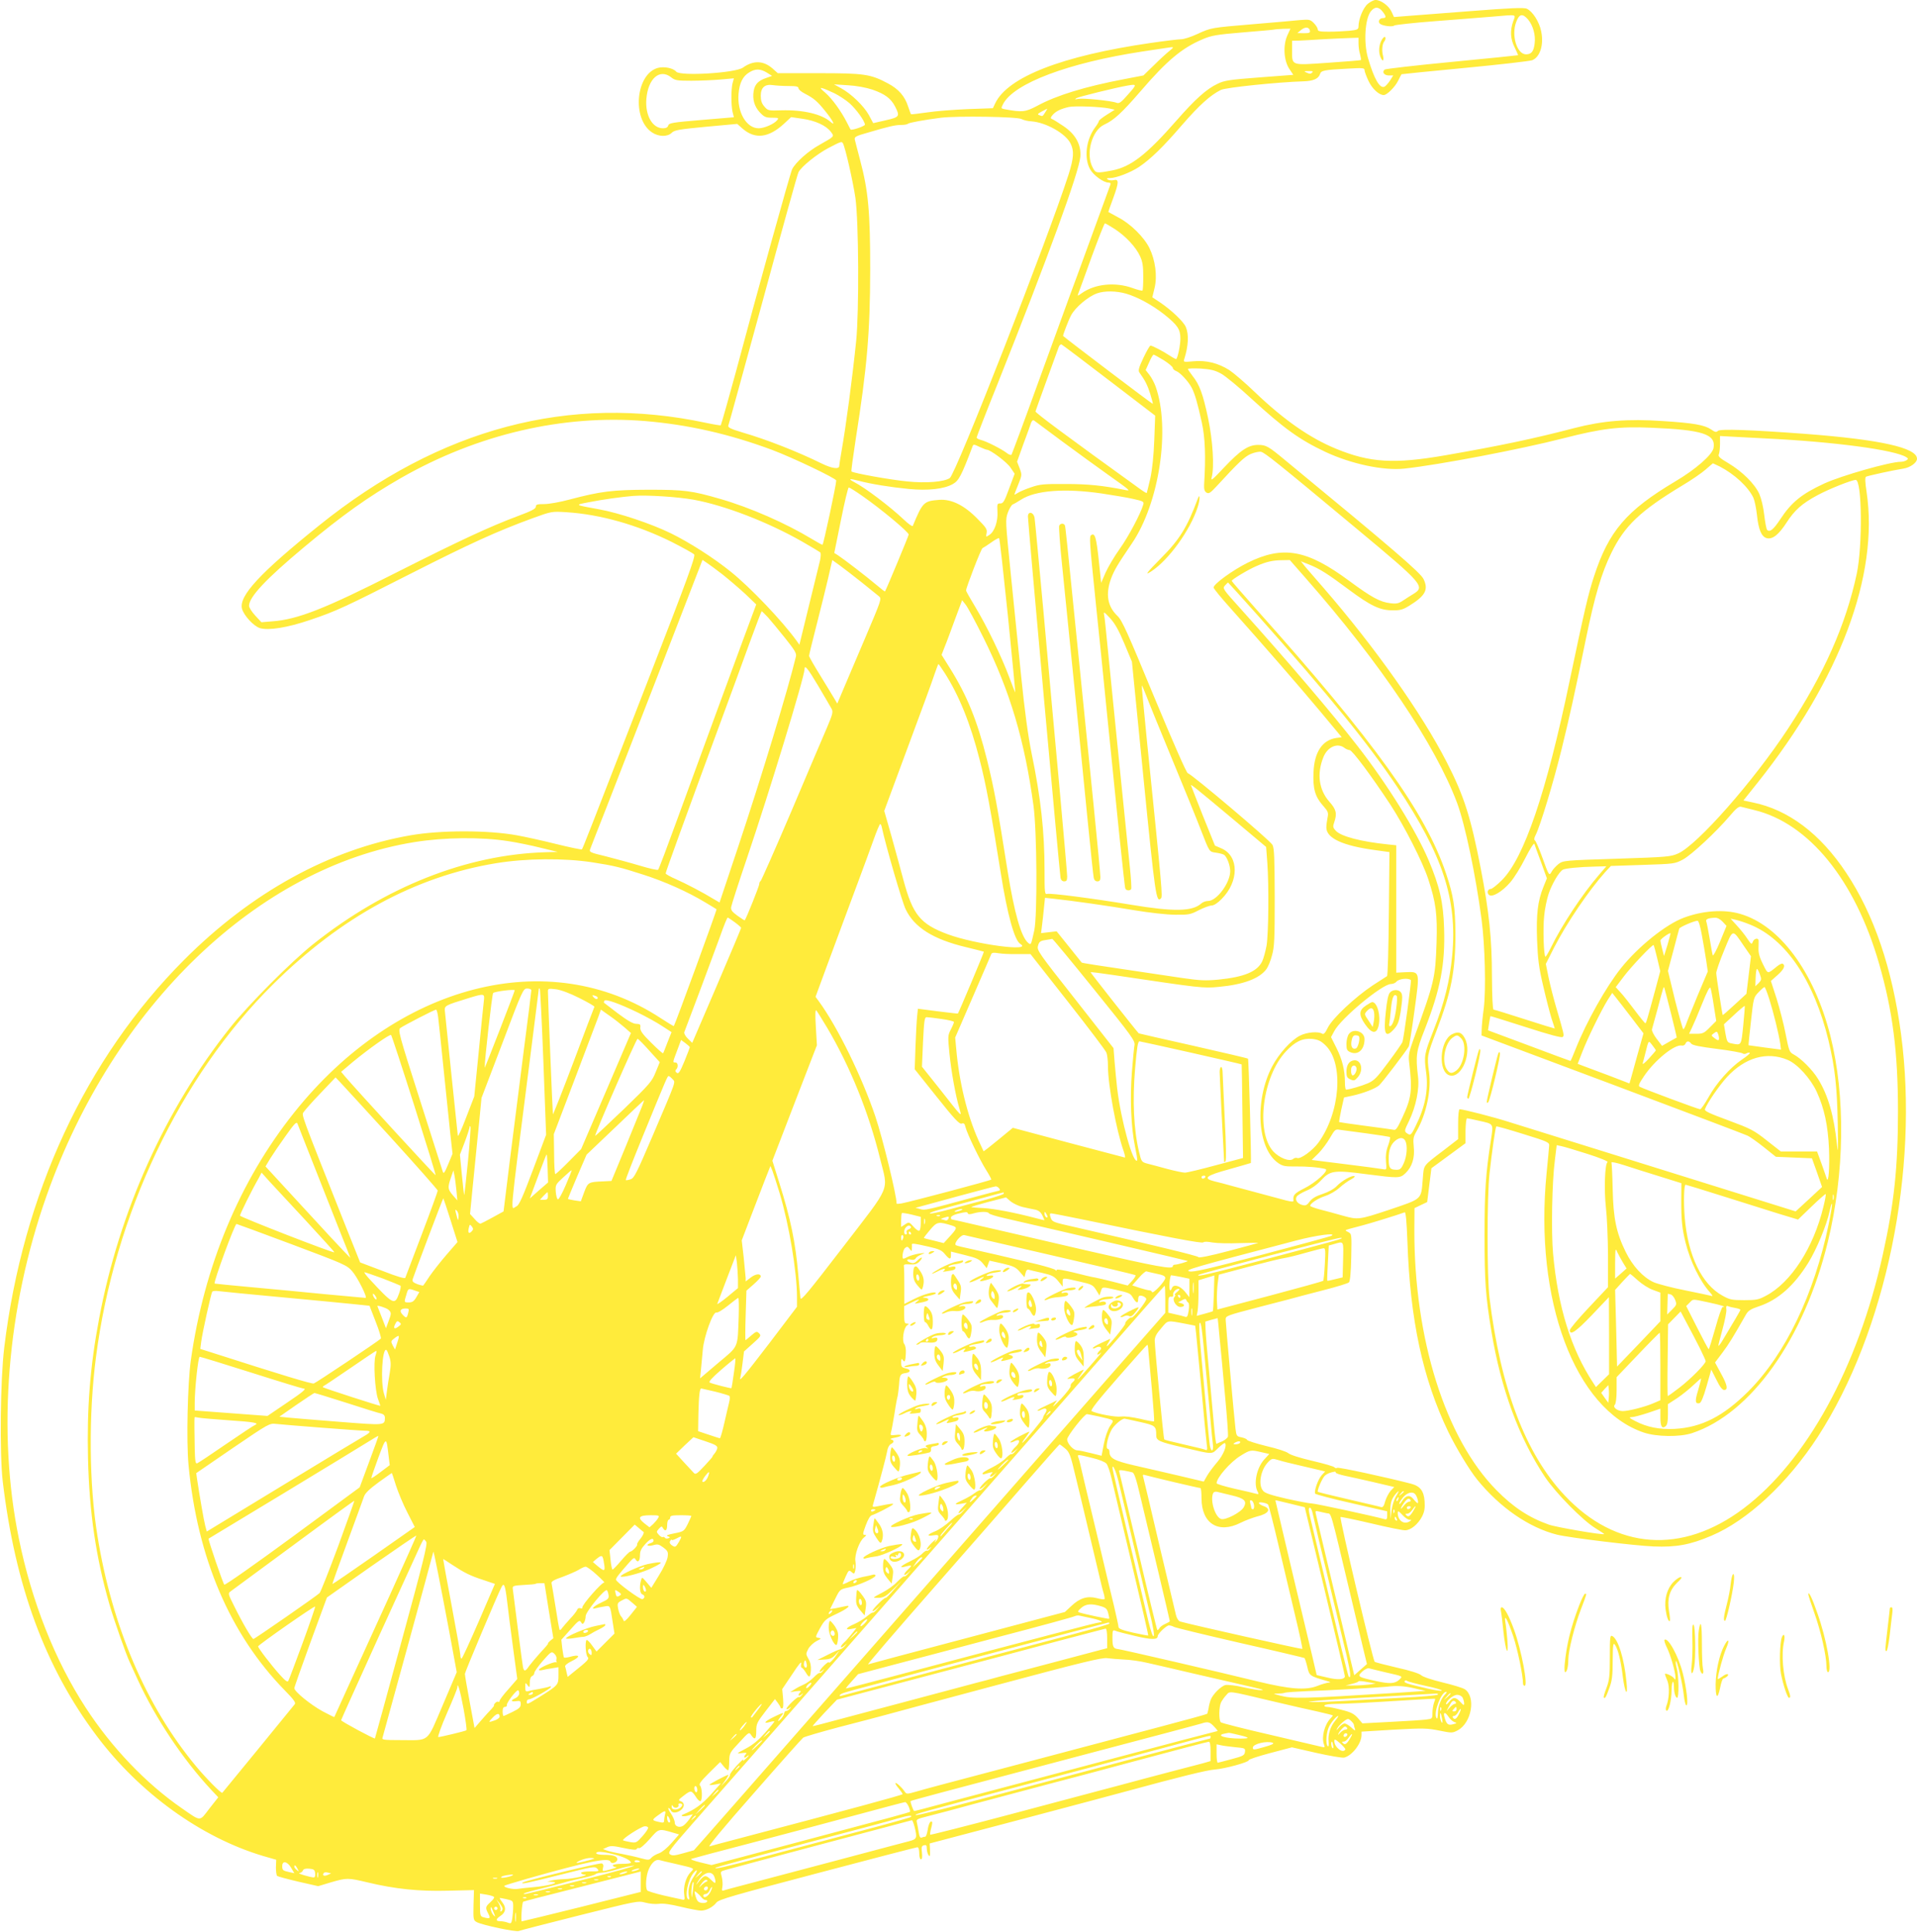 <?xml version="1.0" standalone="no"?>
<!DOCTYPE svg PUBLIC "-//W3C//DTD SVG 20010904//EN"
 "http://www.w3.org/TR/2001/REC-SVG-20010904/DTD/svg10.dtd">
<svg version="1.0" xmlns="http://www.w3.org/2000/svg"
 width="1270pt" height="1280pt" viewBox="0 0 1270 1280"
 preserveAspectRatio="xMidYMid meet">
<g transform="translate(0,1280) scale(0.1,-0.1)"
fill="#ffeb3b" stroke="none">
<path d="M9061 12774 c-30 -25 -61 -101 -61 -149 0 -20 -7 -23 -61 -29 -34 -3
-95 -6 -135 -6 -60 0 -74 3 -74 15 0 9 -12 28 -26 42 -24 24 -30 25 -92 20
-37 -4 -175 -16 -307 -27 -285 -24 -280 -23 -374 -66 -41 -19 -88 -34 -105
-34 -17 0 -109 -11 -205 -25 -585 -85 -945 -225 -1028 -400 l-15 -32 -167 -6
c-91 -4 -213 -13 -270 -22 -57 -8 -105 -14 -106 -12 -1 1 -10 25 -19 52 -22
68 -63 115 -133 152 -115 62 -159 68 -459 68 l-271 0 -36 32 c-60 52 -126 54
-195 5 -50 -36 -416 -58 -442 -27 -20 24 -80 36 -122 25 -146 -41 -173 -337
-39 -427 44 -30 103 -31 131 -3 18 18 48 23 227 40 l207 19 34 -30 c84 -74
174 -63 277 32 l46 43 75 -11 c86 -12 157 -45 188 -86 24 -33 28 -28 -75 -87
-76 -42 -158 -116 -181 -161 -13 -26 -241 -848 -373 -1344 -37 -136 -97 -350
-100 -353 -2 -2 -45 5 -97 16 -903 193 -1762 -34 -2563 -679 -392 -315 -533
-467 -512 -552 12 -45 77 -116 119 -129 57 -17 183 3 332 54 170 57 231 85
671 309 394 200 571 280 803 365 127 46 127 46 224 40 225 -14 470 -84 696
-196 77 -39 145 -77 151 -84 10 -12 -50 -175 -288 -788 -415 -1070 -450 -1160
-456 -1166 -3 -3 -80 13 -173 36 -92 23 -207 48 -257 57 -191 35 -506 35 -706
0 -535 -93 -1052 -377 -1499 -825 -652 -654 -1069 -1551 -1192 -2570 -26 -213
-31 -703 -10 -885 83 -695 281 -1233 623 -1688 285 -379 690 -671 1099 -794
l90 -26 -2 -49 c0 -27 3 -53 8 -58 5 -4 68 -21 140 -38 l132 -30 83 25 c107
31 113 31 244 0 184 -44 339 -60 532 -55 l173 4 -3 -100 c-2 -97 -1 -100 23
-113 40 -20 258 -66 277 -58 10 4 191 51 403 104 379 95 386 97 435 84 28 -8
68 -11 91 -8 27 4 77 -3 146 -20 58 -14 118 -25 132 -25 35 0 79 23 102 53 16
21 109 47 670 195 358 95 656 172 662 172 7 0 12 -16 12 -40 0 -23 5 -40 11
-40 8 0 10 15 7 44 -5 37 -2 45 13 49 15 4 19 0 19 -21 0 -15 5 -34 10 -42 11
-17 13 -10 11 40 l-2 35 618 163 c340 90 647 172 683 182 356 97 535 141 588
145 67 5 228 49 225 62 -1 5 63 26 142 47 l144 38 162 -37 c89 -20 172 -34
184 -31 53 13 115 94 115 149 l0 23 214 13 c196 11 222 10 301 -6 84 -17 87
-17 123 2 92 50 121 222 46 272 -14 9 -80 29 -147 45 -70 17 -131 37 -142 48
-12 11 -74 31 -160 50 -77 18 -144 35 -148 39 -12 12 -235 956 -226 959 4 2
95 -17 202 -42 108 -26 209 -46 225 -46 38 0 86 39 114 93 15 31 19 54 16 99
-5 69 -29 101 -91 117 -157 41 -480 111 -488 105 -6 -4 -14 -2 -18 3 -3 6 -69
25 -146 43 -82 19 -148 40 -160 51 -11 10 -75 31 -145 47 -68 17 -126 35 -128
41 -2 6 -19 13 -37 17 -32 6 -34 9 -40 58 -10 85 -65 698 -65 722 0 25 2 26
220 83 63 16 150 39 193 50 43 12 149 40 235 62 86 22 162 45 169 52 7 8 13
66 15 167 3 153 3 154 -20 166 -24 12 -24 12 10 22 18 5 56 15 83 22 41 10
242 72 281 87 7 3 13 -58 18 -194 18 -519 101 -907 271 -1261 52 -107 140
-253 192 -317 151 -185 342 -317 528 -364 81 -20 514 -73 640 -78 151 -6 242
11 383 71 239 101 504 347 705 656 451 696 672 1766 551 2670 -58 434 -180
791 -362 1065 -173 261 -384 420 -621 468 l-61 13 95 119 c545 685 803 1374
721 1925 -10 64 -11 97 -4 101 10 6 183 44 249 54 44 7 89 39 89 65 0 73 -242
127 -740 165 -362 27 -563 34 -579 20 -11 -11 -19 -9 -46 10 -44 29 -115 42
-320 55 -230 16 -397 2 -583 -46 -267 -70 -490 -117 -857 -181 -340 -59 -499
-49 -723 43 -175 72 -344 190 -536 373 -66 64 -144 130 -171 148 -74 47 -154
67 -238 59 -68 -6 -68 -6 -61 16 27 85 31 162 10 211 -15 36 -95 112 -172 164
l-50 33 15 62 c19 78 5 184 -34 264 -36 73 -125 161 -206 203 -35 19 -65 35
-66 36 -1 0 13 43 33 95 37 101 38 126 1 116 -12 -3 -29 -1 -37 4 -12 7 -9 10
13 10 42 0 135 36 192 73 78 53 158 130 287 280 115 132 185 195 256 231 31
16 379 52 548 57 64 2 99 17 109 48 7 24 27 28 183 36 100 6 112 5 112 -10 0
-9 12 -41 26 -71 24 -52 70 -94 101 -94 21 0 74 52 95 94 11 22 21 42 23 44 1
1 190 20 421 42 230 22 431 45 445 51 52 21 78 103 59 192 -12 62 -57 132 -95
149 -19 9 -107 5 -377 -16 -194 -15 -387 -30 -428 -33 l-75 -6 -17 37 c-19 39
-70 76 -105 76 -12 0 -35 -12 -52 -26z m98 -50 c26 -33 26 -44 2 -44 -23 0
-35 -25 -18 -38 18 -14 83 -22 94 -11 4 4 128 18 273 29 146 11 317 25 380 30
166 14 152 17 135 -31 -22 -61 -19 -118 10 -174 13 -27 23 -50 22 -51 -1 -1
-198 -21 -437 -44 -239 -23 -440 -46 -447 -51 -19 -17 -3 -39 28 -39 l29 0
-22 -35 c-13 -19 -29 -37 -37 -40 -31 -12 -68 53 -108 190 -30 102 -20 260 18
309 26 33 52 33 78 0z m965 -54 c32 -39 50 -102 43 -157 -6 -53 -21 -73 -57
-73 -61 0 -99 127 -65 215 20 54 42 58 79 15z m-1446 -73 c3 -14 -4 -17 -40
-17 l-43 1 24 20 c28 23 54 21 59 -4z m-150 -33 c-29 -66 -23 -166 14 -221
l26 -39 -225 -17 c-196 -15 -232 -20 -276 -42 -73 -34 -148 -101 -274 -245
-197 -225 -301 -305 -423 -329 -107 -20 -111 -20 -131 19 -48 88 -6 246 76
284 64 29 118 79 239 219 177 206 277 290 416 348 56 24 92 30 260 44 107 9
202 17 210 19 8 2 36 4 62 5 l47 1 -21 -46z m472 -52 c0 -20 4 -53 10 -71 5
-19 8 -37 6 -39 -3 -2 -100 -10 -218 -18 -248 -17 -238 -21 -238 83 l0 63 48
1 c26 1 97 5 157 9 61 3 138 7 173 8 l62 2 0 -38z m-1252 -49 c-18 -14 -65
-57 -103 -95 l-70 -68 -125 -24 c-263 -50 -451 -108 -578 -177 -79 -42 -100
-44 -214 -23 -27 5 -27 6 -13 34 71 138 433 274 925 349 74 11 146 22 160 24
50 8 51 7 18 -20z m-2668 -144 l35 -22 -40 -14 c-52 -18 -74 -41 -82 -86 -9
-56 5 -103 41 -142 29 -30 39 -35 81 -35 42 0 46 -2 34 -16 -21 -26 -86 -54
-123 -54 -82 0 -144 109 -133 230 6 70 28 115 70 140 41 26 74 25 117 -1z
m3612 -1 c-8 -8 -17 -8 -34 0 -22 10 -21 11 12 11 26 1 31 -2 22 -11z m-4246
-30 c25 -21 40 -23 134 -23 58 0 145 4 193 8 l89 8 -9 -33 c-10 -42 -10 -142
0 -189 l9 -36 -215 -18 c-192 -16 -216 -20 -220 -37 -4 -12 -14 -18 -35 -18
-70 0 -118 85 -110 193 11 137 88 204 164 145z m777 -58 c52 0 67 -3 67 -15 0
-8 19 -24 43 -36 60 -31 83 -51 138 -120 48 -60 66 -97 32 -67 -59 52 -182 81
-326 77 -87 -3 -90 -2 -113 25 -17 19 -24 39 -24 71 0 55 27 79 80 71 19 -3
65 -6 103 -6z m557 -24 c83 -29 122 -58 150 -112 33 -65 30 -70 -62 -91 l-83
-19 -29 54 c-34 61 -117 141 -185 178 l-46 25 93 -6 c56 -3 119 -15 162 -29z
m1695 -30 c-48 -55 -60 -64 -78 -57 -36 14 -222 32 -253 26 -24 -5 -26 -4 -12
5 15 9 262 70 338 83 63 11 63 8 5 -57z m-1947 6 c30 -15 75 -44 100 -66 45
-40 102 -119 102 -142 0 -10 -88 -40 -95 -32 -1 2 -13 23 -25 48 -38 74 -97
156 -142 195 -35 30 -38 36 -18 30 14 -4 49 -19 78 -33z m1822 -101 l35 -8
-52 -33 c-29 -18 -53 -37 -53 -42 0 -5 -11 -24 -24 -41 -61 -81 -76 -204 -34
-279 23 -40 89 -88 122 -88 13 0 16 -5 11 -17 -4 -10 -61 -166 -127 -348 -66
-181 -130 -357 -143 -390 -12 -33 -102 -280 -200 -550 -97 -269 -181 -494
-184 -498 -4 -4 -19 1 -32 12 -32 25 -136 78 -171 86 -16 4 -28 11 -28 16 0 4
62 165 139 356 335 841 538 1398 548 1503 7 81 -31 151 -114 206 -34 23 -68
44 -75 46 -10 4 -8 11 7 28 22 24 51 38 105 51 38 9 214 2 270 -10z m-426 -26
c-18 -28 -16 -27 -39 -18 -14 5 -11 9 16 24 19 10 35 18 37 19 1 0 -5 -11 -14
-25z m-156 -44 c13 -7 42 -14 65 -15 96 -7 226 -80 259 -146 25 -50 22 -96
-13 -207 -134 -418 -746 -1984 -787 -2011 -38 -25 -157 -35 -282 -22 -107 10
-358 55 -369 66 -3 2 10 95 27 207 77 487 96 715 97 1127 0 387 -12 523 -67
730 -17 63 -32 124 -35 135 -4 18 7 24 89 47 139 41 179 50 218 50 19 0 40 3
45 8 11 8 104 25 220 40 108 13 505 7 533 -9z m-1184 -160 c15 -24 67 -253 83
-362 22 -155 25 -751 5 -949 -26 -252 -67 -560 -97 -730 -8 -47 -15 -90 -15
-97 0 -24 -47 -18 -115 15 -158 78 -363 159 -528 207 -77 23 -96 33 -92 45 4
8 107 386 231 838 123 453 228 832 234 841 20 38 121 119 196 159 86 45 90 46
98 33z m1802 -569 c73 -48 139 -119 167 -180 17 -37 21 -66 21 -134 0 -48 -2
-90 -5 -93 -3 -3 -32 4 -65 16 -116 42 -251 28 -338 -34 -28 -20 -29 -20 -22
-1 4 10 44 119 88 242 45 122 84 222 88 222 4 0 33 -17 66 -38z m75 -428 c78
-23 174 -76 254 -139 87 -70 105 -97 105 -159 0 -41 -16 -121 -27 -135 -1 -2
-20 7 -41 21 -45 30 -118 68 -130 68 -5 0 -26 -37 -47 -81 -31 -66 -36 -85
-26 -98 38 -53 53 -83 71 -140 11 -35 19 -66 17 -67 -2 -3 -574 431 -594 450
-3 3 35 103 52 135 27 53 112 125 172 147 51 18 128 17 194 -2z m-114 -574
l306 -234 -6 -161 c-4 -105 -13 -192 -26 -254 -12 -52 -23 -96 -24 -98 -2 -1
-21 10 -43 26 -487 351 -694 505 -694 515 0 3 141 391 155 429 4 10 12 16 17
15 5 -2 147 -109 315 -238z m363 133 c33 -21 60 -44 60 -51 0 -7 10 -16 23
-21 27 -11 80 -68 103 -112 20 -40 37 -97 66 -229 22 -101 27 -225 15 -414 -1
-28 3 -42 16 -50 15 -9 25 -3 64 39 149 162 187 198 229 217 27 11 56 17 69
14 26 -7 102 -67 636 -512 437 -364 452 -381 372 -430 -15 -9 -45 -28 -66 -42
-31 -21 -45 -24 -86 -19 -68 8 -125 39 -271 147 -282 209 -440 237 -675 121
-100 -50 -225 -141 -225 -164 0 -7 50 -68 112 -137 222 -249 451 -512 593
-682 l144 -173 -37 -5 c-92 -14 -145 -94 -150 -228 -5 -106 10 -160 61 -218
36 -41 39 -48 32 -82 -4 -20 -8 -49 -8 -65 0 -71 108 -121 324 -150 l94 -13
-4 -409 c-2 -226 -7 -411 -12 -413 -4 -2 -47 -30 -96 -62 -119 -80 -265 -217
-296 -279 -18 -37 -28 -47 -38 -40 -26 16 -101 10 -146 -13 -60 -30 -140 -119
-185 -204 -119 -228 -98 -547 41 -641 29 -20 46 -23 115 -22 74 1 156 -6 197
-17 27 -7 -63 -90 -142 -129 -65 -33 -74 -44 -70 -81 1 -8 -13 -7 -46 1 -78
21 -283 76 -358 96 -38 11 -92 25 -118 31 -81 20 -60 38 98 81 77 22 141 40
142 41 4 4 -14 686 -19 691 -2 3 -166 41 -364 86 -197 44 -359 81 -360 82 -23
25 -321 403 -319 405 2 2 68 -6 147 -18 591 -88 598 -89 703 -79 162 15 270
55 316 119 10 14 27 54 36 90 16 56 18 109 18 385 -1 262 -3 325 -15 347 -15
29 -533 467 -561 475 -9 3 -92 191 -223 506 -177 428 -212 507 -243 536 -66
63 -80 144 -42 248 22 57 40 88 137 231 183 268 257 763 158 1041 -9 25 -27
59 -41 77 l-25 32 23 51 c12 28 25 51 30 51 4 0 34 -17 67 -37z m380 -89 c28
-15 120 -91 203 -168 211 -193 315 -269 487 -350 170 -80 386 -126 524 -111
225 24 770 128 1054 201 253 65 369 79 577 70 346 -14 434 -43 417 -135 -9
-45 -118 -141 -252 -220 -326 -194 -442 -330 -540 -631 -38 -115 -64 -229
-161 -690 -154 -740 -302 -1175 -449 -1322 -32 -32 -65 -58 -73 -58 -21 0 -29
-26 -12 -40 21 -17 85 20 139 82 26 29 71 102 101 162 30 60 57 102 60 95 2
-8 22 -62 44 -121 l39 -108 -23 -57 c-38 -94 -48 -181 -42 -353 5 -127 12
-182 41 -305 19 -82 44 -179 55 -214 12 -35 21 -65 21 -66 0 -1 -89 26 -197
61 -109 35 -202 64 -208 64 -6 0 -10 81 -11 222 0 247 -19 428 -74 713 -66
340 -111 482 -225 704 -165 323 -477 764 -816 1155 -52 59 -107 124 -123 142
l-28 35 53 -21 c71 -28 123 -61 265 -167 144 -107 206 -137 289 -137 50 -1 68
4 109 29 109 67 131 107 97 178 -20 42 -202 199 -916 787 -112 93 -127 102
-180 102 -65 0 -117 -35 -225 -149 -75 -80 -90 -93 -83 -68 19 69 8 246 -24
397 -34 159 -56 219 -103 278 -16 21 -30 41 -30 45 0 4 38 5 84 3 67 -5 95
-11 136 -34z m-3815 -314 c284 -24 555 -85 840 -191 138 -52 425 -189 425
-203 0 -28 -85 -426 -91 -426 -4 0 -36 18 -71 39 -172 104 -408 208 -606 265
-190 55 -236 61 -477 61 -239 -1 -313 -10 -522 -65 -62 -17 -137 -30 -167 -30
-47 0 -56 -3 -56 -17 0 -14 -29 -29 -118 -62 -187 -70 -379 -159 -807 -375
-471 -239 -653 -311 -821 -323 l-72 -6 -41 44 c-22 24 -41 53 -41 65 0 58 111
177 365 389 252 211 424 333 640 457 509 291 1076 423 1620 378z m2765 -137
c96 -71 231 -169 300 -218 152 -108 153 -109 115 -102 -148 30 -247 40 -395
40 -146 1 -173 -2 -230 -22 -36 -12 -75 -29 -87 -37 -13 -8 -23 -13 -23 -11 0
2 12 32 26 67 25 62 25 64 9 107 l-17 44 42 117 c24 64 47 128 51 141 7 16 13
20 22 13 6 -5 91 -68 187 -139z m4655 22 c453 -22 861 -76 935 -125 13 -9 13
-11 0 -20 -8 -5 -25 -10 -38 -10 -72 0 -394 -92 -507 -144 -149 -69 -217 -124
-291 -237 -45 -68 -69 -88 -87 -70 -5 5 -13 49 -19 98 -6 54 -19 108 -33 141
-31 67 -113 148 -205 203 -56 33 -69 45 -63 58 4 9 8 40 8 69 l0 53 90 -5 c50
-3 144 -8 210 -11z m-5157 -75 c23 0 134 -83 157 -119 l27 -40 -37 -99 c-31
-85 -39 -98 -58 -98 -20 1 -22 -3 -19 -53 4 -65 -19 -133 -53 -155 -24 -16
-24 -16 -19 12 5 24 -3 37 -59 93 -87 90 -173 133 -254 127 -103 -8 -110 -14
-176 -173 -3 -5 -29 13 -58 41 -93 88 -257 212 -329 249 -44 23 -35 26 30 9
79 -21 209 -42 331 -54 126 -12 233 -1 292 33 39 22 56 54 130 249 5 15 9 15
46 -3 22 -10 44 -19 49 -19z m4855 -111 c98 -51 188 -134 223 -207 8 -18 19
-70 24 -117 10 -95 30 -142 65 -151 38 -9 78 22 130 102 54 84 103 128 208
184 74 40 225 100 251 100 42 0 46 -435 7 -621 -73 -340 -216 -663 -456 -1028
-228 -347 -599 -768 -727 -826 -50 -22 -70 -24 -407 -35 -351 -11 -354 -12
-386 -35 -17 -14 -38 -36 -45 -50 -17 -31 -18 -30 -65 101 -20 54 -40 101 -46
105 -7 4 -6 16 4 35 30 58 119 352 172 568 55 225 81 341 161 730 60 292 104
439 169 572 88 181 192 279 470 447 61 36 130 84 155 106 25 22 46 40 48 41 1
0 22 -10 45 -21z m-5679 -196 c122 -85 306 -238 306 -255 0 -8 -149 -366 -157
-377 -1 -2 -28 19 -60 46 -59 50 -208 165 -252 194 l-24 15 44 217 c24 119 47
217 52 217 5 0 46 -25 91 -57z m1586 17 c74 -11 168 -27 208 -36 67 -15 72
-18 66 -38 -18 -61 -98 -212 -156 -293 -36 -50 -78 -122 -94 -158 l-29 -67
-16 152 c-16 148 -25 180 -49 165 -15 -9 -13 -36 30 -455 17 -162 51 -495 75
-740 25 -245 61 -600 80 -790 20 -190 37 -351 40 -357 5 -15 31 -17 39 -4 3 5
-1 71 -9 147 -14 132 -150 1477 -161 1594 -3 30 -7 66 -10 79 -4 20 3 15 40
-25 33 -36 58 -81 95 -169 l50 -120 77 -775 c77 -775 84 -824 115 -793 12 12
9 49 -91 1028 -21 209 -37 381 -36 382 2 2 15 -27 29 -64 14 -38 91 -228 172
-423 81 -195 167 -407 191 -470 58 -149 55 -144 100 -150 21 -3 45 -9 53 -14
19 -12 41 -70 41 -108 0 -78 -89 -198 -147 -198 -15 0 -34 -7 -44 -16 -59 -54
-182 -56 -465 -9 -254 42 -532 78 -556 72 -17 -5 -18 7 -18 156 0 258 -25 482
-86 777 -23 113 -45 274 -69 510 -19 190 -51 500 -70 690 -34 338 -35 346 -18
394 10 27 25 51 33 54 8 3 32 17 54 31 95 62 290 77 536 41z m-2705 -41 c208
-38 494 -149 720 -278 61 -35 114 -67 119 -71 5 -5 4 -27 -1 -52 -6 -24 -39
-159 -74 -302 l-63 -258 -20 28 c-95 131 -304 351 -435 456 -114 92 -272 193
-396 254 -131 64 -343 135 -475 159 -166 30 -165 29 -70 47 96 19 221 36 295
42 96 7 291 -6 400 -25z m2082 -767 c28 -279 50 -508 49 -509 -1 -2 -19 43
-40 100 -50 135 -148 338 -224 464 -34 56 -62 106 -62 110 0 19 100 278 109
281 5 2 30 18 57 37 26 19 50 32 53 29 4 -3 29 -234 58 -512z m-1892 273 c44
-35 113 -94 153 -131 l72 -69 -91 -245 c-92 -250 -211 -573 -429 -1170 -67
-184 -125 -339 -130 -343 -4 -4 -58 8 -121 27 -63 19 -164 46 -226 62 -104 25
-111 28 -103 48 4 12 53 136 108 276 55 140 220 567 368 947 l268 693 25 -17
c14 -9 62 -44 106 -78z m924 -54 c52 -42 103 -83 114 -92 19 -16 17 -21 -93
-280 -62 -145 -128 -302 -148 -348 l-35 -83 -16 27 c-9 16 -51 84 -93 153 -43
69 -78 130 -78 136 0 7 22 97 49 202 27 104 61 244 77 311 l28 122 50 -36 c28
-20 93 -71 145 -112z m2943 26 c492 -560 858 -1104 1001 -1487 53 -142 123
-477 162 -770 23 -175 30 -464 15 -590 -8 -58 -14 -122 -14 -143 l-1 -38 865
-324 c476 -179 879 -331 895 -339 17 -7 66 -42 110 -77 l80 -64 119 -5 120 -5
34 -95 33 -95 -87 -81 -88 -81 -41 13 c-216 67 -388 121 -535 167 -96 30 -409
128 -695 217 -286 89 -569 177 -629 196 -100 32 -302 84 -326 84 -6 0 -10 -39
-10 -99 l0 -99 -92 -71 c-145 -111 -134 -96 -142 -191 -12 -143 2 -130 -231
-209 -190 -63 -199 -64 -296 -37 -46 13 -114 32 -151 41 -38 10 -68 21 -68 25
0 16 50 49 99 65 31 10 72 34 95 55 23 21 57 45 76 55 19 10 30 20 23 22 -18
6 -84 -31 -117 -66 -18 -19 -54 -39 -93 -52 -44 -14 -71 -30 -86 -50 -17 -24
-27 -29 -47 -24 -34 8 -52 33 -40 55 5 10 34 27 64 40 35 14 70 39 99 70 59
64 86 68 297 40 217 -28 225 -28 261 6 44 42 63 102 55 175 -5 53 -3 66 18
102 66 115 100 276 83 395 -14 100 -12 111 48 267 100 260 128 405 127 650 -1
174 -12 248 -62 397 -135 403 -474 875 -1259 1753 -88 99 -161 183 -161 186 0
9 111 76 166 99 64 28 108 38 169 38 l50 1 107 -122z m-320 -244 c477 -536
731 -849 925 -1138 302 -453 398 -745 364 -1114 -16 -170 -52 -316 -125 -501
-60 -153 -63 -166 -48 -275 16 -117 -7 -232 -70 -357 -30 -62 -34 -64 -60 -45
-15 12 -13 19 17 80 46 96 70 213 59 296 -16 134 -12 167 44 308 105 268 137
435 129 673 -5 171 -30 278 -102 449 -84 198 -273 503 -470 756 -170 219 -464
564 -773 908 -121 134 -124 138 -107 157 10 11 19 20 21 20 1 0 90 -98 196
-217z m-1817 -148 c176 -354 273 -680 332 -1115 23 -171 26 -727 5 -825 -22
-99 -21 -98 -40 -83 -47 39 -92 198 -137 478 -68 432 -90 549 -136 735 -64
258 -132 426 -246 608 l-55 88 20 52 c12 28 42 110 68 181 l48 129 23 -29 c13
-16 66 -114 118 -219z m-1427 134 c20 -23 72 -85 114 -138 63 -79 76 -100 71
-121 -52 -217 -227 -794 -385 -1268 l-121 -362 -36 21 c-73 45 -190 106 -254
134 -37 16 -67 33 -67 38 0 9 119 338 360 992 67 182 156 423 197 538 42 114
77 207 79 207 2 0 21 -19 42 -41z m1169 -366 c96 -149 172 -337 232 -573 45
-175 71 -318 141 -755 43 -273 91 -446 129 -469 88 -55 -297 -4 -479 63 -183
68 -233 129 -295 361 -20 74 -56 207 -81 296 l-46 161 157 424 c87 233 167
452 178 487 12 34 22 62 24 62 2 0 20 -26 40 -57z m-835 -90 c42 -71 81 -138
88 -151 10 -20 5 -37 -30 -120 -23 -53 -130 -304 -237 -557 -108 -253 -200
-461 -204 -463 -5 -2 -9 -11 -9 -20 0 -13 -84 -223 -96 -240 -1 -2 -23 12 -48
30 -37 27 -45 38 -42 58 2 14 49 160 105 325 149 440 381 1201 381 1251 0 32
20 8 92 -113z m3484 -408 c10 -8 26 -15 35 -15 17 0 144 -170 269 -360 94
-144 214 -379 252 -495 51 -156 61 -232 55 -424 -8 -232 -14 -258 -152 -636
-30 -83 -35 -108 -30 -150 23 -191 17 -238 -46 -373 -31 -67 -42 -83 -56 -78
-10 2 -94 14 -188 26 -93 12 -171 24 -173 25 -2 2 5 39 14 83 l18 80 56 12
c72 16 150 46 176 68 18 15 177 223 197 258 4 7 21 114 38 239 36 265 38 257
-64 253 l-57 -3 0 422 0 422 -57 6 c-176 18 -308 53 -342 89 -21 22 -22 29
-12 57 20 59 14 85 -33 138 -68 77 -83 184 -39 293 27 69 93 98 139 63z m-749
-463 l231 -194 8 -106 c11 -155 8 -466 -5 -547 -7 -38 -20 -86 -29 -105 -33
-68 -119 -104 -290 -121 -86 -8 -123 -6 -235 10 -72 11 -181 27 -242 36 -333
49 -427 64 -429 67 -1 2 -39 49 -84 105 l-82 102 -52 -6 -51 -6 6 49 c4 27 9
80 13 117 l7 68 56 -6 c132 -14 368 -48 534 -76 102 -17 218 -30 273 -30 89
-1 101 1 156 30 34 17 72 31 85 31 14 0 40 16 66 43 116 116 116 284 0 335
l-44 19 -80 198 c-43 109 -79 200 -79 202 0 7 34 -20 267 -215z m3463 51 c362
-86 670 -464 829 -1019 90 -312 125 -586 125 -979 0 -369 -26 -612 -100 -946
-165 -749 -507 -1371 -924 -1685 -407 -306 -845 -274 -1184 87 -259 275 -425
711 -498 1309 -17 141 -17 668 0 825 16 144 39 306 45 311 2 3 82 -20 178 -50
163 -50 174 -56 172 -77 -1 -13 -8 -96 -17 -183 -83 -840 187 -1563 643 -1718
86 -29 239 -31 321 -4 390 129 742 624 899 1266 112 459 118 966 17 1367 -108
425 -336 733 -599 808 -107 31 -247 21 -372 -26 -119 -44 -303 -192 -416 -334
-99 -124 -230 -358 -299 -532 -18 -46 -34 -83 -36 -83 -2 0 -126 46 -275 102
l-271 101 7 46 c4 25 8 47 9 48 1 1 107 -32 235 -73 158 -51 237 -72 244 -65
11 11 9 16 -42 191 -17 58 -40 147 -51 199 l-19 94 54 107 c84 164 231 380
338 500 l39 42 211 7 c210 7 212 7 267 36 58 32 220 183 310 289 42 50 60 64
75 60 11 -3 49 -12 85 -21z m-5778 -115 c26 -121 134 -494 158 -543 57 -120
182 -199 400 -251 63 -15 116 -29 118 -30 3 -2 -164 -398 -172 -410 -1 -1 -60
6 -133 15 l-132 17 -5 -50 c-3 -28 -8 -118 -11 -201 l-5 -150 146 -183 c117
-147 150 -182 165 -177 14 5 20 0 25 -22 10 -43 96 -221 138 -287 20 -32 35
-60 33 -62 -7 -7 -531 -146 -594 -158 -18 -3 -33 -4 -33 -1 0 55 -92 432 -141
578 -89 263 -250 592 -374 762 l-22 30 68 185 c38 102 89 239 113 305 25 66
72 194 106 285 34 91 78 211 98 267 20 57 40 103 43 103 4 0 9 -10 11 -22z
m-2472 -92 c52 -8 147 -27 210 -43 l115 -28 -80 -2 c-523 -15 -1063 -229
-1540 -609 -147 -117 -428 -400 -551 -554 -430 -541 -734 -1215 -868 -1930
-59 -313 -81 -591 -73 -925 9 -359 52 -653 142 -966 30 -103 109 -329 135
-384 5 -11 29 -63 53 -116 117 -255 299 -527 484 -726 l49 -52 -59 -75 c-67
-87 -52 -88 -182 2 -239 165 -466 403 -638 668 -204 314 -357 702 -442 1119
-145 709 -79 1529 184 2273 444 1257 1398 2174 2436 2342 199 32 442 35 625 6z
m555 -140 c142 -22 183 -32 338 -82 143 -46 293 -113 412 -185 39 -23 71 -43
72 -44 4 -2 -274 -762 -283 -774 -2 -1 -40 22 -86 52 -742 488 -1749 229
-2430 -626 -361 -453 -596 -1017 -684 -1642 -21 -154 -30 -534 -15 -692 58
-615 274 -1122 639 -1495 57 -58 73 -80 65 -90 -6 -7 -115 -141 -243 -298
-129 -157 -235 -287 -237 -289 -6 -8 -110 98 -177 179 -328 396 -553 921 -650
1520 -56 342 -60 806 -10 1189 121 941 556 1857 1172 2468 451 447 943 715
1477 803 200 33 452 35 640 6z m6668 -83 c-111 -129 -246 -333 -318 -481 -16
-33 -33 -61 -36 -61 -12 -2 -18 186 -9 270 4 46 18 113 30 148 21 62 67 142
93 158 14 9 113 19 215 21 l74 2 -49 -57z m-5725 -314 c23 -17 42 -34 42 -37
0 -4 -73 -177 -162 -385 l-162 -377 -28 27 c-16 15 -27 35 -25 43 3 8 48 128
100 265 51 138 114 305 138 372 24 68 46 123 50 123 3 0 24 -14 47 -31z m6544
4 l26 -28 -43 -105 c-24 -58 -46 -98 -48 -90 -3 8 -12 59 -21 113 -9 53 -19
104 -22 111 -6 15 12 23 57 25 16 1 35 -9 51 -26z m181 -19 c239 -96 425 -372
521 -770 43 -181 56 -303 61 -549 3 -180 2 -210 -5 -140 -20 191 -58 326 -125
435 -37 61 -114 138 -162 163 -28 15 -31 23 -53 134 -12 65 -40 171 -60 236
l-38 117 44 39 c42 37 54 63 35 75 -5 4 -22 -4 -38 -17 -66 -53 -59 -54 -93
13 -22 43 -31 75 -30 104 1 22 1 47 1 54 -2 20 -31 14 -39 -9 -7 -19 -10 -17
-36 21 -15 24 -47 63 -70 88 l-41 45 35 -8 c19 -4 61 -18 93 -31z m-319 -66
c10 -51 22 -127 29 -169 l11 -76 -68 -161 c-36 -89 -72 -175 -77 -192 -6 -16
-14 -30 -17 -30 -4 0 -28 87 -55 193 l-47 194 36 134 c19 74 37 139 39 146 3
10 97 51 121 52 7 1 19 -39 28 -91z m279 -76 l47 -68 -15 -125 -15 -124 -77
-71 c-43 -40 -79 -71 -80 -70 -3 3 -43 258 -43 279 0 12 23 79 52 149 60 146
53 145 131 30z m-506 7 l-23 -74 -12 47 c-7 26 -12 51 -12 56 0 10 62 54 67
48 1 -1 -8 -36 -20 -77z m-3798 -296 c250 -309 272 -340 267 -368 -3 -16 -11
-95 -17 -175 -14 -173 -6 -370 20 -495 10 -49 17 -92 15 -94 -26 -29 -108 265
-133 479 -5 47 -13 125 -17 175 l-7 90 -254 324 c-246 312 -255 325 -246 355
7 26 15 32 48 37 22 3 43 7 46 8 4 0 129 -151 278 -336z m3730 207 l20 -85
-28 -105 c-60 -221 -65 -240 -71 -240 -3 0 -35 39 -70 86 -35 47 -78 101 -95
119 l-31 34 53 70 c51 68 192 216 198 209 2 -2 13 -41 24 -88z m-4238 28 l86
0 246 -313 c136 -173 252 -326 257 -340 6 -15 10 -54 10 -88 0 -126 56 -430
104 -564 8 -24 12 -43 8 -43 -4 1 -172 45 -375 99 l-367 98 -96 -79 c-53 -44
-97 -78 -98 -76 -1 2 -16 35 -34 73 -74 165 -128 386 -147 605 l-7 75 117 270
c65 149 119 276 122 283 4 10 17 11 47 6 22 -4 80 -7 127 -6z m4918 -134 c12
-33 11 -38 -8 -58 l-22 -21 2 58 c1 31 5 57 9 57 3 0 12 -16 19 -36z m-2312
-38 c5 -4 -48 -392 -56 -411 -5 -11 -47 -72 -95 -136 -74 -100 -93 -119 -134
-137 -42 -18 -121 -41 -144 -42 -5 0 -8 22 -8 49 0 79 -18 152 -56 227 l-36
72 21 39 c42 83 318 313 376 313 12 0 28 6 35 14 16 21 78 28 97 12z m2007
-171 l16 -100 -42 -42 c-38 -39 -47 -43 -90 -43 l-48 0 18 38 c10 20 41 92 68
160 35 87 51 117 56 105 4 -10 14 -63 22 -118z m-284 -49 c22 -88 39 -160 38
-161 -2 -1 -24 -14 -50 -28 l-47 -27 -36 47 c-19 25 -33 53 -31 62 3 9 19 68
36 131 39 148 42 157 46 145 2 -5 22 -82 44 -169z m652 92 c28 -89 62 -228 72
-293 l5 -40 -107 14 c-59 8 -108 15 -108 15 -1 1 6 72 16 159 17 156 18 159
51 193 18 19 36 34 39 34 3 0 18 -37 32 -82z m-8202 60 c0 -7 -22 -186 -50
-398 -27 -212 -68 -538 -92 -726 l-42 -341 -71 -39 c-38 -21 -75 -40 -81 -42
-6 -2 -24 12 -40 31 l-30 33 17 174 c24 236 26 261 44 440 l15 155 138 362
c134 355 138 363 165 363 15 0 27 -5 27 -12z m80 -476 l18 -481 -87 -232 c-68
-181 -92 -235 -109 -242 -41 -19 -51 -124 83 928 36 281 65 512 65 514 0 2 3
2 6 -1 3 -4 14 -222 24 -486z m238 425 c56 -28 101 -54 100 -58 -2 -3 -64
-167 -138 -364 -74 -196 -136 -353 -137 -348 -2 7 -33 766 -33 814 0 19 4 20
53 14 32 -4 92 -26 155 -58z m-428 51 c-1 -11 -199 -521 -199 -513 -1 46 49
489 56 495 11 11 144 27 143 18z m7397 -179 l81 -106 -39 -139 c-21 -76 -42
-151 -46 -166 l-8 -27 -130 50 c-71 27 -149 56 -171 64 l-42 16 30 77 c34 89
125 275 168 345 l31 48 22 -28 c13 -15 59 -76 104 -134z m-7602 104 c-3 -27
-19 -178 -34 -338 l-29 -290 -54 -140 c-29 -77 -54 -131 -55 -120 -5 38 -83
800 -86 829 -2 32 3 35 153 81 111 34 112 34 105 -22z m755 26 c0 -14 -16 -11
-29 5 -10 12 -8 13 8 9 12 -3 21 -9 21 -14z m265 -98 c55 -27 128 -67 162 -90
l62 -40 -27 -68 c-14 -37 -27 -70 -29 -72 -2 -3 -37 28 -78 69 -59 58 -74 80
-73 100 3 22 -1 25 -27 26 -21 0 -57 21 -120 68 -49 38 -92 70 -94 72 -1 1 0
7 3 13 9 13 97 -18 221 -78z m7324 -85 c-14 -137 -11 -133 -77 -120 -28 6 -31
10 -41 66 l-10 61 67 62 c37 35 69 61 71 60 1 -2 -3 -60 -10 -129z m-8646 52
c4 -29 20 -188 37 -353 17 -165 37 -356 44 -425 l14 -125 -29 -70 c-22 -54
-30 -65 -35 -50 -3 11 -72 227 -153 480 -140 438 -146 461 -128 474 26 18 225
121 236 121 4 0 11 -24 14 -52z m1235 -66 l42 -37 -165 -385 -165 -384 -82
-83 c-45 -46 -86 -83 -89 -83 -4 0 -8 60 -8 133 l-2 132 137 360 c75 198 145
384 156 412 l19 53 58 -41 c32 -22 76 -57 99 -77z m1342 -2 c153 -259 275
-561 350 -865 55 -224 80 -165 -245 -588 -233 -303 -280 -360 -282 -338 -2 14
-8 82 -14 151 -19 221 -51 373 -126 612 l-46 147 147 382 148 383 -7 121 c-5
79 -4 117 3 110 5 -5 37 -57 72 -115z m758 58 c45 -6 82 -15 82 -20 0 -5 -9
-27 -21 -50 -20 -39 -20 -46 -9 -157 12 -122 41 -282 66 -366 17 -60 24 -67
-130 129 l-118 148 7 164 c7 141 10 164 24 164 9 0 53 -5 99 -12z m5150 -134
c-2 -10 -10 -8 -28 6 -25 19 -25 19 -5 34 18 13 21 13 28 -7 4 -11 6 -26 5
-33z m-8644 -438 c80 -253 144 -461 142 -463 -3 -3 -538 580 -600 654 l-26 31
77 65 c109 90 247 187 254 179 4 -4 73 -214 153 -466z m1558 362 l69 -76 -27
-66 c-25 -62 -39 -79 -212 -246 -103 -98 -187 -178 -189 -176 -6 6 273 645
281 643 6 -2 41 -37 78 -79z m4480 35 c122 -119 97 -446 -48 -645 -39 -52
-118 -110 -140 -101 -8 3 -21 0 -28 -7 -24 -19 -91 8 -131 51 -117 130 -71
496 84 662 61 66 111 89 175 83 40 -5 57 -13 88 -43z m-4212 -12 c0 -3 -16
-45 -36 -94 -30 -72 -39 -85 -51 -75 -10 8 -11 14 -3 22 15 15 12 46 -5 46
-19 0 -20 -3 11 79 l26 70 29 -21 c16 -12 29 -24 29 -27z m3320 -36 c184 -42
335 -76 336 -78 1 -1 3 -141 5 -311 l4 -309 -180 -48 c-99 -27 -191 -49 -205
-49 -14 0 -65 11 -115 24 -49 14 -109 29 -131 35 -41 11 -42 12 -58 79 -35
147 -44 339 -26 552 12 138 18 180 29 180 4 0 158 -34 341 -75z m3080 15 c-1
-3 -22 -27 -47 -55 -27 -29 -43 -42 -40 -30 3 11 11 40 17 65 23 91 20 88 46
55 13 -17 24 -32 24 -35z m234 45 c8 -11 58 -21 170 -35 88 -11 164 -25 171
-30 6 -5 17 -5 25 0 8 5 18 6 22 4 5 -3 -19 -23 -52 -45 -79 -54 -169 -155
-222 -251 -24 -42 -48 -78 -55 -78 -12 0 -375 135 -400 149 -11 6 -4 22 27 68
71 107 205 216 253 205 9 -2 20 4 23 12 8 20 24 20 38 1z m639 -108 c65 -27
152 -123 193 -212 50 -110 74 -222 81 -376 5 -125 -3 -234 -15 -199 -2 8 -18
52 -34 98 l-30 82 -120 0 -120 0 -93 73 c-86 68 -106 78 -254 133 -125 46
-160 62 -156 74 16 43 94 156 145 212 120 131 266 173 403 115z m-7388 -127
c21 -24 32 7 -133 -380 -104 -242 -120 -276 -144 -284 -15 -5 -30 -8 -32 -5
-3 2 47 130 110 284 165 403 166 405 174 405 4 0 15 -9 25 -20z m-1866 -387
c171 -188 311 -347 311 -352 0 -6 -47 -136 -105 -288 -58 -153 -107 -283 -110
-290 -2 -7 -55 8 -151 46 l-148 56 -92 230 c-312 786 -297 744 -281 768 8 12
58 69 112 125 l98 103 27 -28 c15 -15 167 -182 339 -370z m1664 205 c-9 -24
-59 -144 -109 -268 l-93 -225 -58 -3 c-95 -4 -98 -6 -123 -72 l-22 -60 -42 6
c-22 4 -42 8 -43 9 -2 1 26 67 60 148 l63 146 189 180 c104 100 190 181 192
181 1 0 -5 -19 -14 -42z m5544 -94 c102 -23 97 -16 80 -130 -34 -215 -42 -335
-42 -629 0 -305 7 -405 46 -640 63 -379 182 -703 356 -964 72 -106 247 -284
331 -336 34 -21 61 -39 60 -40 -8 -8 -322 46 -368 63 -130 46 -235 115 -346
228 -338 343 -546 1003 -544 1728 l1 141 42 20 42 20 14 112 14 112 113 83
113 83 0 83 c1 45 5 82 10 82 5 0 40 -7 78 -16z m-7669 -419 c82 -209 160
-405 172 -435 l21 -55 -39 40 c-22 22 -148 158 -281 303 l-242 263 31 52 c18
29 64 97 103 151 58 82 72 96 78 80 4 -10 74 -190 157 -399z m972 148 c-12
-120 -23 -219 -24 -221 -2 -1 -9 58 -16 132 l-13 135 32 84 c17 45 31 90 32
98 0 9 2 10 6 2 2 -7 -5 -110 -17 -230z m5954 187 c82 -11 152 -22 155 -25 2
-3 -3 -28 -13 -56 -13 -34 -17 -67 -14 -105 5 -56 5 -56 -21 -51 -14 3 -126
18 -248 33 l-223 28 44 43 c24 24 58 70 77 103 32 55 36 59 64 54 17 -2 97
-13 179 -24z m256 -49 c16 -31 11 -102 -10 -148 -19 -43 -26 -47 -65 -43 -28
3 -35 17 -35 72 0 57 13 94 43 119 29 24 54 24 67 0z m1207 -87 c82 -26 140
-50 133 -54 -18 -11 -24 -182 -11 -300 7 -57 13 -199 14 -316 l0 -213 -126
-134 c-70 -74 -127 -142 -127 -151 0 -38 42 -9 147 101 l112 118 1 -255 0
-256 -43 -42 -44 -43 -18 28 c-147 223 -234 503 -266 857 -13 142 -7 477 12
619 l12 99 29 -6 c16 -3 94 -26 175 -52z m-6889 -97 l3 -92 -61 -53 -60 -53
31 83 c17 46 37 99 44 118 24 64 34 90 37 90 2 0 4 -42 6 -93z m7364 -51 l147
-46 -1 -118 c0 -127 6 -184 29 -277 31 -124 96 -256 162 -329 16 -18 20 -27
10 -23 -9 3 -88 19 -175 37 -87 17 -181 42 -209 54 -71 33 -139 107 -185 201
-62 126 -82 222 -86 415 -2 91 -6 170 -8 177 -3 6 32 -1 82 -17 48 -16 153
-49 234 -74z m-5827 -112 c62 -206 115 -520 115 -691 l0 -62 -182 -240 c-167
-218 -206 -265 -193 -228 2 6 9 48 14 92 l10 80 58 52 c54 48 57 53 42 68 -15
15 -19 14 -52 -14 -19 -17 -36 -31 -38 -31 -2 0 -2 74 1 164 l5 164 48 42 c26
23 47 46 47 51 0 22 -33 19 -65 -5 l-35 -27 0 23 c-1 13 -7 74 -13 136 l-13
113 58 152 c32 84 75 195 95 247 l37 94 13 -31 c7 -18 28 -84 48 -149z m-1417
53 c-23 -54 -46 -96 -52 -94 -6 2 -12 25 -14 50 -3 46 -1 49 50 96 29 27 54
48 55 47 2 -1 -16 -46 -39 -99z m-724 -37 l6 -64 -30 34 c-34 41 -35 50 -13
116 l17 49 7 -35 c4 -19 9 -64 13 -100z m-996 -200 c104 -113 189 -206 187
-208 -6 -7 -625 234 -625 243 0 11 78 169 123 247 l20 38 52 -58 c29 -31 138
-149 243 -262z m5957 290 c-3 -5 -10 -10 -16 -10 -5 0 -9 5 -9 10 0 6 7 10 16
10 8 0 12 -4 9 -10z m3429 -126 c132 -42 299 -94 369 -116 l129 -39 89 86 c50
48 92 85 94 83 3 -2 -4 -40 -15 -84 -65 -271 -215 -503 -381 -590 -48 -26 -64
-29 -144 -29 -81 0 -96 3 -144 30 -137 75 -229 266 -250 520 -8 101 -5 215 6
215 3 0 114 -34 247 -76z m-4795 52 c9 -11 7 -15 -11 -18 -13 -3 -68 -17 -123
-32 -361 -98 -356 -97 -390 -87 l-30 8 30 8 c17 5 134 36 260 71 127 34 235
63 241 63 6 1 17 -5 23 -13z m-2989 -51 c0 -20 -5 -25 -27 -25 l-26 0 23 25
c13 14 25 25 27 25 2 0 3 -11 3 -25z m3020 16 c0 -5 -53 -22 -117 -40 -65 -17
-175 -46 -245 -65 -71 -19 -128 -31 -128 -26 0 8 45 21 320 94 91 25 166 45
168 45 1 1 2 -3 2 -8z m5497 -38 c-3 -10 -5 -4 -5 12 0 17 2 24 5 18 2 -7 2
-21 0 -30z m-5371 -51 c27 -6 63 -14 81 -17 23 -5 37 -16 48 -37 8 -17 15 -32
15 -33 0 -1 -24 4 -52 12 -148 39 -281 64 -351 68 -43 2 -80 5 -82 7 -2 2 49
17 113 34 l117 30 31 -27 c18 -14 54 -31 80 -37z m-3791 -87 l46 -145 -71 -82
c-40 -46 -90 -110 -113 -143 -22 -33 -41 -62 -43 -63 -1 -2 -19 2 -39 9 -28
11 -35 18 -31 33 7 25 200 536 203 536 1 0 23 -65 48 -145z m9130 -26 c-96
-465 -287 -863 -534 -1110 -165 -164 -308 -237 -486 -247 -101 -5 -183 11
-262 52 -40 21 -44 25 -23 26 14 0 62 13 108 28 l82 28 0 -57 c0 -61 11 -79
35 -59 11 9 15 33 15 79 l0 67 63 41 c34 23 83 63 110 89 26 25 47 43 47 39 0
-4 -9 -39 -20 -77 -22 -71 -20 -91 8 -86 11 2 26 36 48 113 l31 110 34 -67
c22 -46 39 -68 51 -68 28 0 22 32 -21 110 l-39 72 49 65 c42 56 69 100 155
251 15 27 32 38 86 56 127 42 234 137 328 289 55 89 121 248 141 341 7 33 14
55 16 49 2 -6 -8 -66 -22 -134z m-9077 45 c-3 -26 -4 -25 -14 15 -10 38 -10
41 3 28 8 -8 13 -27 11 -43z m3327 46 c-11 -5 -27 -9 -35 -9 -9 0 -8 4 5 9 11
5 27 9 35 9 9 0 8 -4 -5 -9z m-265 -86 c0 -23 -4 -46 -10 -49 -5 -3 -23 9 -38
27 -29 32 -30 32 -56 15 l-26 -17 0 43 c0 24 2 46 5 49 3 2 32 -2 65 -10 l60
-15 0 -43z m312 66 c2 -7 15 -7 38 0 44 13 97 13 102 0 2 -5 50 -20 108 -33
390 -89 1206 -280 1208 -282 5 -4 -68 -25 -85 -25 -7 0 -13 -4 -13 -10 0 -23
-102 -4 -576 105 -274 64 -585 136 -691 160 -106 25 -195 45 -198 45 -3 0 -5
6 -5 13 0 7 19 18 43 24 59 14 65 14 69 3z m528 -23 c0 -5 -4 -5 -10 -2 -5 3
-10 14 -10 23 0 15 2 15 10 2 5 -8 10 -19 10 -23z m231 -17 c576 -120 792
-161 801 -152 6 6 29 5 61 -1 29 -5 111 -7 182 -4 72 2 126 3 120 1 -5 -2 -95
-27 -199 -54 -121 -32 -192 -46 -196 -40 -5 9 -296 79 -832 202 -130 29 -138
32 -147 59 -8 22 -7 29 3 29 7 0 100 -18 207 -40z m-944 24 c-3 -3 -12 -4 -19
-1 -8 3 -5 6 6 6 11 1 17 -2 13 -5z m56 -20 c-3 -8 -12 -13 -20 -10 -8 3 -20
6 -26 7 -7 1 -1 5 13 9 37 12 40 11 33 -6z m-156 -31 c-3 -10 -5 -4 -5 12 0
17 2 24 5 18 2 -7 2 -21 0 -30z m181 -14 c36 -12 35 -17 -26 -83 l-30 -33 -63
16 c-35 8 -66 16 -68 18 -2 1 16 25 40 53 47 56 56 57 147 29z m-4375 -124
c346 -130 364 -137 400 -178 35 -39 104 -177 89 -177 -4 0 -122 11 -262 24
-140 14 -363 35 -495 47 -132 12 -241 23 -243 24 -9 8 133 395 145 395 3 0
168 -61 366 -135z m1192 86 c-19 -20 -27 -9 -19 23 6 25 7 25 20 9 11 -15 10
-20 -1 -32z m2910 30 c3 -5 -4 -12 -14 -16 -12 -4 -18 -12 -14 -21 3 -7 0 -14
-6 -14 -15 0 -14 33 1 48 14 14 25 15 33 3z m0 -41 c3 -5 1 -10 -4 -10 -6 0
-11 5 -11 10 0 6 2 10 4 10 3 0 8 -4 11 -10z m-52 -35 c-7 -21 -13 -19 -13 6
0 11 4 18 10 14 5 -3 7 -12 3 -20z m977 -111 c305 -70 558 -130 562 -133 4 -4
-6 -20 -22 -38 l-29 -31 -93 24 c-51 13 -106 26 -123 29 -16 2 -81 17 -142 33
-68 16 -113 24 -113 17 0 -6 -3 -7 -8 0 -4 6 -59 22 -122 38 -205 49 -363 85
-445 103 -44 9 -85 19 -92 23 -18 10 34 73 56 67 9 -2 266 -62 571 -132z
m1860 127 c-8 -4 -216 -61 -463 -126 -365 -96 -453 -116 -478 -109 -31 9 9 21
711 205 129 34 271 53 230 30z m40 -27 c-25 -8 -240 -66 -479 -129 -374 -99
-462 -119 -440 -102 10 9 917 246 939 245 18 0 12 -4 -20 -14z m38 -131 l-3
-117 -50 -12 c-27 -7 -50 -12 -52 -10 -1 1 0 54 4 118 l6 115 36 10 c65 19 62
24 59 -104z m-2748 87 c70 -16 89 -24 110 -50 30 -36 40 -38 40 -7 l0 24 92
-23 c78 -19 97 -28 119 -55 l26 -32 9 25 9 25 85 -19 c73 -17 89 -24 116 -55
l31 -36 7 27 c5 20 11 26 24 22 9 -3 50 -12 89 -21 62 -14 77 -22 103 -53 l30
-37 0 28 c0 32 -4 32 109 6 84 -19 92 -23 113 -57 l22 -36 9 27 c10 32 7 31
94 12 100 -23 101 -24 120 -56 20 -33 33 -38 33 -11 0 10 3 21 6 24 9 9 42 -3
48 -18 5 -13 -90 -134 -98 -124 -6 7 -46 -31 -41 -40 4 -7 -112 -150 -122
-150 -3 0 2 12 12 26 9 15 13 24 8 22 -4 -2 -32 -15 -60 -28 -29 -13 -53 -28
-53 -32 0 -5 9 -4 21 3 27 14 46 -2 24 -21 -8 -7 -15 -17 -15 -23 0 -5 10 -2
22 9 13 10 -11 -19 -52 -66 -93 -107 -122 -136 -86 -87 15 21 26 39 25 41 -2
1 -31 -13 -64 -31 -49 -28 -54 -33 -27 -28 34 7 42 -4 17 -25 -9 -7 -14 -18
-12 -24 3 -6 -27 -45 -65 -86 -39 -41 -60 -60 -48 -42 l23 34 -29 -15 c-16 -8
-46 -22 -67 -32 -21 -10 -36 -20 -33 -22 2 -3 14 0 25 7 31 16 44 3 25 -25 -9
-13 -15 -27 -14 -30 2 -7 -129 -165 -137 -165 -3 0 6 15 21 34 14 19 26 37 26
39 0 3 -30 -11 -66 -30 -36 -19 -63 -37 -61 -40 3 -2 15 1 27 7 37 20 43 -3
10 -35 -35 -33 -41 -57 -7 -29 l22 19 -19 -22 c-10 -13 -22 -21 -26 -18 -4 2
-21 -11 -39 -29 -17 -18 -59 -45 -91 -61 -33 -16 -60 -32 -60 -37 0 -10 -2
-10 39 2 27 7 32 7 23 -2 -22 -22 -13 -32 11 -12 l22 19 -19 -23 c-11 -12 -22
-20 -24 -17 -7 7 -72 -56 -72 -69 0 -5 12 1 28 15 l27 24 -24 -27 c-14 -16
-26 -26 -29 -23 -2 2 -19 -6 -36 -19 -17 -13 -52 -33 -78 -45 -58 -26 -61 -34
-10 -25 l37 7 -27 -30 c-16 -16 -28 -33 -28 -38 0 -5 12 2 28 16 l27 24 -24
-27 c-14 -16 -27 -26 -29 -23 -3 2 -29 -17 -58 -44 -29 -27 -73 -57 -98 -67
-54 -22 -60 -35 -12 -27 28 4 34 2 32 -11 -1 -9 -8 -22 -16 -29 -12 -10 -12
-9 0 8 8 11 -3 4 -23 -14 -37 -35 -52 -65 -19 -40 15 13 16 12 3 -3 -7 -10
-17 -16 -21 -13 -4 2 -17 -6 -29 -18 -11 -13 -48 -36 -81 -52 -65 -31 -80 -49
-28 -34 41 11 43 8 13 -21 -31 -29 -33 -50 -2 -24 l22 19 -19 -22 c-10 -13
-22 -21 -26 -18 -4 2 -24 -14 -46 -36 -21 -23 -65 -54 -96 -70 -32 -16 -58
-31 -58 -34 0 -3 17 -3 38 -2 30 3 48 15 91 58 l54 54 -51 -58 c-27 -32 -52
-57 -56 -55 -7 4 -86 -74 -86 -86 0 -5 12 1 28 15 l27 24 -24 -27 c-14 -16
-27 -26 -29 -23 -3 2 -20 -9 -39 -25 -18 -16 -56 -39 -83 -51 -57 -24 -66 -42
-18 -32 l32 6 -31 -39 c-17 -21 -40 -48 -52 -58 -28 -26 -27 -44 2 -20 22 19
22 19 4 -2 -9 -11 -23 -21 -30 -22 -6 0 -43 -16 -82 -36 l-70 -35 47 3 c36 2
52 9 73 32 l27 29 -21 -31 c-22 -34 -51 -61 -51 -48 0 4 -13 -5 -30 -21 -32
-31 -42 -57 -12 -34 15 13 16 12 3 -3 -7 -10 -17 -16 -21 -13 -4 2 -22 -11
-40 -30 -18 -18 -47 -39 -64 -46 -17 -7 -44 -21 -61 -32 l-30 -19 39 6 c30 4
36 2 28 -6 -19 -19 -14 -32 6 -17 15 13 16 12 3 -4 -8 -9 -16 -15 -19 -12 -7
7 -82 -65 -82 -78 0 -5 8 -3 18 4 15 13 16 12 4 -3 -8 -10 -19 -16 -24 -15 -6
1 -12 -7 -14 -17 -1 -11 -13 -29 -25 -40 -23 -22 -17 -4 9 27 20 23 12 22 -53
-10 -60 -29 -73 -47 -25 -33 17 5 30 6 30 3 0 -3 -28 -37 -62 -75 -43 -48 -81
-80 -127 -104 -64 -34 -65 -35 -27 -30 30 4 36 2 28 -6 -17 -17 -15 -33 3 -18
24 20 18 5 -7 -16 -14 -13 -19 -14 -14 -4 4 8 -15 -9 -43 -39 -28 -30 -48 -58
-45 -62 2 -4 -10 -23 -27 -41 l-32 -33 27 37 c15 21 24 38 21 38 -10 0 -125
-60 -125 -66 0 -3 17 -2 38 2 l37 7 -66 -74 c-58 -65 -110 -102 -184 -132 -24
-10 4 -16 33 -7 l32 9 -19 -27 c-10 -15 -27 -35 -38 -44 -25 -23 -63 -13 -63
16 0 12 -11 38 -25 59 -14 20 -22 37 -16 37 5 0 11 -7 15 -15 13 -34 86 -4 86
36 0 10 -9 21 -20 24 -19 6 -16 10 22 39 46 35 49 35 82 -16 10 -15 22 -25 27
-22 13 8 11 88 -3 102 -10 10 3 28 60 85 l73 72 24 -30 c13 -16 27 -27 30 -24
3 3 6 30 6 60 1 52 4 57 67 124 64 70 65 70 79 47 24 -34 33 -26 33 29 0 47 5
57 62 131 l62 80 18 -24 c9 -13 18 -26 18 -30 0 -5 5 -8 11 -8 8 0 10 20 7 64
l-6 64 66 98 c43 66 63 90 60 72 -3 -16 -2 -28 3 -28 4 0 16 -14 26 -30 24
-41 31 -38 35 13 2 28 -3 53 -16 75 -18 32 -18 34 -1 67 10 18 35 41 54 51 32
16 34 18 13 22 -22 3 -22 3 10 63 31 55 38 62 111 96 73 34 103 61 55 50 -13
-3 -40 -9 -61 -13 l-38 -6 33 66 c32 65 32 65 88 77 65 13 180 64 180 79 0 6
-8 9 -17 6 -10 -3 -40 -10 -68 -15 -27 -6 -68 -19 -89 -30 -22 -12 -41 -19
-43 -18 -1 2 7 24 19 50 20 44 23 46 39 31 17 -15 19 -14 25 10 3 15 4 42 1
61 -7 42 26 133 56 157 17 14 19 18 6 18 -15 0 -14 7 6 62 15 40 29 65 41 68
25 7 126 59 139 71 9 9 -11 7 -98 -11 -34 -7 -38 -6 -34 8 50 177 89 325 94
355 3 22 13 42 24 48 24 12 24 26 2 31 -10 3 1 8 25 12 51 9 56 24 6 18 -35
-4 -37 -3 -31 19 4 13 14 69 23 124 8 55 18 107 21 115 2 8 6 42 9 74 4 66 8
73 43 78 36 5 37 24 1 31 -26 6 -30 11 -30 39 0 24 3 29 10 18 13 -21 19 -11
21 42 2 27 -3 53 -10 62 -17 21 -5 106 17 123 16 11 16 12 0 13 -15 0 -18 10
-18 58 l0 58 45 22 c53 26 67 28 39 7 -18 -14 -17 -15 11 -9 53 10 65 15 65
25 0 5 -12 10 -27 10 -18 1 -9 5 25 12 28 5 52 13 52 18 0 15 -76 -4 -142 -37
l-67 -34 0 118 c0 64 -1 124 -3 132 -2 12 6 14 39 12 32 -2 47 2 63 18 12 12
19 24 17 27 -3 2 -15 -5 -26 -16 -22 -22 -30 -25 -55 -15 -25 10 -18 25 8 18
16 -4 27 -1 33 9 4 8 22 19 38 25 28 11 26 11 -15 6 -25 -4 -57 -13 -72 -20
-15 -8 -29 -14 -33 -14 -12 0 -4 59 11 71 14 11 18 10 30 -6 14 -18 14 -18 15
1 1 10 1 22 0 27 -2 10 14 9 109 -13z m2627 -116 c-3 -59 -8 -109 -11 -111 -3
-3 -161 -47 -353 -98 l-348 -92 -3 56 c-1 31 1 83 5 116 l8 59 199 53 c110 29
216 55 235 57 20 3 83 18 141 35 58 16 111 30 119 30 12 1 13 -18 8 -105z
m1975 10 l24 -39 -38 -34 -38 -33 0 103 c1 96 2 102 14 73 8 -17 25 -48 38
-70z m-5863 -109 l0 -60 -71 -59 c-39 -32 -69 -52 -66 -45 3 8 32 83 64 168
l59 154 7 -49 c3 -27 6 -76 7 -109z m2774 35 c42 -8 57 -16 57 -28 0 -21 -83
-109 -88 -93 -2 6 -10 11 -17 11 -7 0 -35 7 -63 16 l-51 17 42 48 c23 27 47
47 52 45 6 -2 36 -9 68 -16z m-5128 -31 c60 -23 113 -45 118 -48 4 -4 0 -28
-10 -54 -28 -77 -37 -73 -198 101 -21 23 -35 42 -30 42 5 0 59 -19 120 -41z
m8317 -14 c28 -25 72 -53 99 -62 l49 -18 0 -95 0 -95 -143 -150 -144 -150 -6
254 -7 254 47 52 c27 29 50 53 52 54 1 1 26 -19 53 -44z m-3029 24 l57 -12 0
-61 -1 -61 -30 38 c-33 39 -75 50 -85 22 -12 -30 -19 -14 -16 35 2 27 7 50 11
50 4 0 33 -5 64 -11z m219 -106 c-2 -65 -5 -119 -7 -121 -2 -2 -26 -9 -55 -17
l-52 -14 6 31 c3 17 6 70 6 118 l0 87 53 16 c28 8 52 16 52 16 0 1 -1 -52 -3
-116z m-135 5 c-2 -18 -4 -6 -4 27 0 33 2 48 4 33 2 -15 2 -42 0 -60z m-187
-48 l0 -89 -358 -408 c-196 -224 -742 -847 -1212 -1383 -1208 -1379 -1552
-1770 -1553 -1770 -1 0 -33 -9 -71 -20 -57 -16 -72 -17 -87 -7 -16 12 -4 29
144 198 89 101 387 441 662 754 275 314 657 750 850 970 193 220 529 603 746
850 803 917 872 995 875 995 2 0 4 -40 4 -90z m-4972 59 l30 -10 -20 -35 c-15
-26 -27 -34 -49 -34 -33 0 -33 0 -17 51 12 43 13 43 56 28z m5051 -9 c-13 -10
-20 -19 -15 -20 5 0 3 -7 -4 -15 -16 -19 12 -65 40 -65 28 0 33 17 7 24 l-22
6 25 14 c18 11 26 11 29 3 2 -7 8 -15 13 -18 6 -4 7 -27 3 -53 -6 -38 -11 -46
-24 -41 -9 3 -37 11 -63 16 l-48 11 0 54 c0 47 3 54 18 52 10 -2 16 2 14 11
-4 17 17 41 35 41 11 0 8 -6 -8 -20z m-5939 -35 c206 -19 423 -40 481 -46
l107 -11 41 -106 c23 -58 38 -108 34 -112 -23 -21 -430 -293 -444 -297 -14 -4
-212 56 -673 204 l-79 25 6 47 c6 53 65 319 73 332 3 5 22 7 42 4 20 -3 206
-21 412 -40z m634 -14 c-6 -6 -24 19 -24 34 1 6 7 1 15 -9 8 -11 12 -22 9 -25z
m8604 -4 c11 -30 10 -34 -20 -64 l-33 -33 2 68 c1 37 2 68 2 69 1 0 9 -1 19
-4 10 -2 23 -19 30 -36z m-3278 23 c0 -5 -2 -10 -4 -10 -3 0 -8 5 -11 10 -3 6
-1 10 4 10 6 0 11 -4 11 -10z m-2926 -132 c-8 -216 2 -193 -136 -309 l-120
-102 6 59 c3 32 8 91 12 129 7 88 68 257 90 248 8 -3 41 17 77 46 34 28 65 51
68 51 4 0 5 -55 3 -122z m6426 92 c84 -18 121 -30 93 -30 -6 0 -28 -63 -49
-140 -22 -77 -41 -140 -44 -140 -3 1 -37 65 -77 144 l-72 142 22 22 c26 26 13
26 127 2z m-8747 -48 c21 -19 21 -25 0 -80 l-16 -43 -28 73 c-16 40 -29 74
-29 74 0 7 59 -12 73 -24z m8925 11 c17 -3 32 -8 32 -12 0 -5 -42 -76 -122
-209 -11 -18 -22 -31 -24 -30 -1 2 11 51 27 108 16 58 28 118 26 133 -3 22 0
27 12 22 9 -4 31 -9 49 -12z m-3601 -45 c-2 -13 -4 -5 -4 17 -1 22 1 32 4 23
2 -10 2 -28 0 -40z m-5192 15 c-9 -38 -13 -40 -36 -16 -25 25 -18 43 18 43 22
0 24 -3 18 -27z m8556 -235 c21 -43 39 -82 39 -87 0 -18 -100 -119 -173 -175
-40 -31 -75 -56 -78 -56 -2 0 -3 107 -1 237 l3 238 41 42 42 43 44 -83 c24
-45 62 -117 83 -159z m-3182 77 c7 -66 23 -239 36 -384 14 -146 23 -272 20
-281 -3 -8 -20 -22 -37 -30 -18 -7 -36 -15 -39 -17 -3 -2 -11 56 -17 129 -7
73 -21 232 -32 353 -12 121 -22 244 -23 274 l-2 54 40 12 c22 6 41 11 42 11 1
-1 6 -55 12 -121z m-5441 64 c-26 -20 -35 -10 -18 21 9 18 14 19 26 9 14 -11
13 -15 -8 -30z m5214 20 l66 -13 6 -50 c3 -28 19 -197 36 -376 16 -179 32
-342 35 -364 5 -33 3 -38 -11 -32 -10 4 -56 16 -103 26 -141 33 -162 38 -168
43 -5 6 -62 600 -63 654 0 24 11 46 43 82 46 55 36 53 159 30z m137 -309 c12
-124 25 -274 31 -335 5 -60 12 -129 15 -152 7 -51 -11 -60 -20 -10 -3 17 -14
131 -25 252 -11 121 -27 293 -35 383 -9 89 -12 168 -8 175 10 16 17 -38 42
-313z m3011 26 l0 -224 -49 -21 c-56 -24 -163 -51 -201 -51 -36 1 -68 26 -52
42 7 7 12 45 12 97 l0 86 141 148 c77 81 143 147 145 147 2 0 4 -101 4 -224z
m-8368 158 l-15 -46 -15 27 c-13 26 -13 29 9 46 35 27 38 24 21 -27z m4976
-56 c2 -24 12 -137 23 -252 10 -115 17 -211 15 -214 -3 -2 -44 5 -93 17 -54
12 -103 18 -125 15 -34 -6 -162 18 -196 36 -10 5 42 71 175 223 103 118 190
216 194 216 3 1 6 -18 7 -41z m-5028 -38 c10 -32 11 -54 2 -108 -7 -37 -15
-92 -19 -122 l-7 -55 -12 40 c-24 78 -12 307 16 290 4 -2 12 -22 20 -45z m-92
9 c-15 -42 -4 -232 16 -288 9 -24 16 -45 16 -46 0 -4 -374 117 -380 123 -3 2
0 6 5 9 6 2 84 55 175 117 91 63 168 114 172 115 4 1 2 -13 -4 -30z m-823
-114 c182 -58 337 -105 343 -105 27 0 5 -19 -112 -98 l-124 -84 -241 18 -241
18 0 50 c0 93 23 306 33 306 6 0 159 -47 342 -105z m3197 -2 c-7 -54 -15 -99
-16 -101 -4 -3 -128 29 -144 37 -9 5 15 32 75 84 48 42 91 76 94 77 3 0 -1
-44 -9 -97z m5796 -165 l-3 -33 -24 33 -23 33 23 26 24 25 3 -26 c2 -14 2 -40
0 -58z m-5920 41 c48 -12 90 -25 94 -28 4 -4 4 -22 -1 -41 -5 -19 -19 -81 -32
-137 -13 -57 -26 -103 -30 -103 -3 0 -36 11 -75 24 l-69 23 2 119 c3 116 8
164 19 164 2 0 44 -10 92 -21z m-2440 -75 c114 -37 217 -69 230 -71 14 -4 22
-13 22 -27 -1 -51 3 -51 -301 -27 -156 12 -310 25 -341 28 l-57 6 112 78 c62
43 116 78 120 79 5 0 102 -30 215 -66z m4662 -58 c0 -2 -8 -10 -17 -17 -16
-13 -17 -12 -4 4 13 16 21 21 21 13z m317 -31 c113 -26 106 -21 77 -64 -15
-23 -32 -72 -41 -118 l-15 -79 -72 18 c-39 10 -79 18 -89 18 -26 0 -67 45 -67
73 0 22 114 167 131 167 4 0 38 -7 76 -15z m-5759 -26 c166 -11 204 -18 170
-32 -7 -2 -93 -59 -191 -126 -97 -67 -183 -124 -191 -127 -11 -4 -14 16 -16
98 -2 95 -3 198 -1 207 1 2 11 1 24 -2 12 -3 104 -11 205 -18z m6034 -11 c103
-23 108 -27 108 -89 0 -34 19 -43 175 -79 207 -49 191 -48 235 -5 22 21 42 36
45 33 16 -15 -11 -80 -51 -126 -24 -28 -54 -68 -67 -90 l-22 -39 -165 39 c-91
21 -223 52 -295 68 -134 31 -165 48 -165 91 0 10 -5 19 -11 19 -16 0 -3 72 22
121 16 33 68 78 89 79 3 0 49 -10 102 -22z m-5420 -38 c141 -11 270 -20 287
-20 41 0 39 -10 -7 -36 -20 -11 -263 -158 -539 -326 l-503 -306 -10 37 c-9 33
-38 201 -54 308 l-6 42 242 166 c241 164 243 165 288 160 25 -3 161 -14 302
-25z m314 -225 l-63 -170 -444 -327 c-244 -179 -448 -323 -453 -318 -9 9 -109
301 -104 305 2 1 221 134 488 295 267 162 519 315 560 341 41 26 76 46 77 45
1 -1 -26 -78 -61 -171z m2306 89 c-2 -10 -11 -27 -19 -36 -9 -10 -14 -18 -12
-18 3 0 -21 -28 -53 -62 -50 -54 -60 -60 -71 -48 -8 8 -37 40 -66 71 l-52 57
57 55 58 54 80 -27 c67 -22 80 -31 78 -46z m-2177 -55 l7 -57 -61 -46 c-34
-26 -61 -44 -61 -39 0 4 21 66 47 136 53 141 52 141 68 6z m5640 91 c-3 -5
-16 -10 -28 -10 -18 0 -19 2 -7 10 20 13 43 13 35 0z m-1158 -38 c28 -24 35
-42 68 -182 21 -85 59 -245 85 -355 26 -110 58 -243 70 -295 12 -52 26 -110
32 -128 5 -18 8 -35 5 -38 -2 -3 -26 0 -52 7 -62 16 -112 0 -167 -52 l-43 -40
-644 -171 c-355 -94 -652 -173 -660 -176 -8 -3 179 215 415 484 236 269 524
598 639 731 116 133 212 242 215 242 3 0 19 -12 37 -27z m1299 -24 l53 -12
-34 -37 c-50 -56 -71 -160 -44 -211 10 -19 9 -20 -12 -15 -13 4 -77 19 -141
33 -65 15 -118 31 -118 36 0 37 92 142 160 183 63 39 67 39 136 23z m-1121
-38 c47 -11 86 -27 95 -38 9 -10 24 -54 34 -98 10 -43 70 -295 132 -558 63
-264 113 -481 111 -483 -2 -1 -47 7 -100 19 -71 16 -97 26 -97 38 0 8 -14 71
-30 140 -17 69 -53 220 -80 335 -27 116 -64 266 -80 335 -17 69 -39 164 -50
211 -10 47 -22 93 -26 102 -8 21 -7 21 91 -3z m1375 -50 c52 -12 112 -26 132
-31 l37 -9 -23 -25 c-24 -26 -52 -107 -43 -122 3 -5 112 -34 241 -63 l236 -54
0 -29 c0 -22 -4 -27 -17 -23 -72 20 -463 105 -483 104 -14 0 -88 14 -165 31
-103 24 -145 37 -157 53 -35 40 -16 141 35 192 23 23 26 24 68 11 24 -8 87
-23 139 -35z m-1930 37 c0 -2 -19 -21 -42 -42 -23 -22 -34 -29 -23 -15 27 32
65 66 65 57z m730 -143 c11 -43 53 -223 95 -399 42 -176 92 -387 111 -468 23
-92 33 -152 27 -158 -6 -6 -19 34 -36 103 -15 62 -74 312 -132 556 -58 244
-105 448 -105 454 0 33 23 -18 40 -88z m92 60 c12 -3 26 -44 51 -152 70 -291
197 -829 197 -834 0 -3 -14 -11 -30 -18 -17 -7 -35 -20 -39 -29 -5 -9 -12 -14
-14 -11 -3 3 -60 237 -126 520 -67 283 -124 521 -126 529 -4 10 3 12 32 7 21
-4 45 -9 55 -12z m-2811 -27 c-10 -26 -29 -43 -38 -34 -2 3 5 19 18 36 26 35
34 35 20 -2z m4159 25 c0 -4 26 -13 58 -20 31 -6 118 -26 193 -43 l136 -32
-24 -25 c-13 -15 -29 -46 -36 -69 -8 -31 -15 -42 -27 -39 -8 3 -105 25 -215
51 -110 25 -201 48 -204 50 -7 8 29 92 47 108 15 13 36 21 65 26 4 0 7 -3 7
-7z m-6227 -84 c15 -46 48 -126 76 -180 l49 -96 -271 -190 c-150 -105 -273
-189 -275 -188 -1 2 43 126 99 277 56 151 105 288 111 304 7 21 36 49 96 93
47 34 87 62 88 62 1 0 13 -37 27 -82z m5152 22 c94 -22 173 -40 178 -40 4 0 7
-30 7 -67 0 -168 111 -238 259 -163 32 16 81 34 107 41 80 19 100 51 44 70
-16 6 -30 15 -30 20 0 10 50 1 61 -10 4 -3 34 -121 67 -261 33 -140 84 -353
112 -473 29 -120 50 -220 48 -223 -4 -3 -743 162 -810 182 -10 3 -22 21 -27
42 -5 20 -55 231 -111 467 -55 237 -103 438 -106 448 -5 15 -2 18 13 13 10 -3
95 -24 188 -46z m384 -88 c86 -20 104 -38 81 -79 -20 -35 -121 -87 -150 -78
-39 12 -73 119 -54 169 4 10 14 14 28 11 11 -3 54 -13 95 -23z m1088 -9 c-12
-21 -25 -63 -28 -93 l-6 -55 -2 53 c-1 53 8 81 37 115 24 27 23 20 -1 -20z
m53 33 c0 -2 -8 -10 -17 -17 -16 -13 -17 -12 -4 4 13 16 21 21 21 13z m77 -18
c13 -16 23 -58 15 -58 -3 0 -16 12 -27 26 -25 32 -52 27 -77 -13 -10 -16 -18
-23 -18 -16 0 6 12 25 26 42 27 32 64 41 81 19z m-2907 -11 c0 -2 -12 -14 -27
-28 -24 -22 -24 -13 0 19 8 11 27 17 27 9z m2793 -22 c-3 -9 -8 -14 -10 -11
-3 3 -2 9 2 15 9 16 15 13 8 -4z m82 -5 c3 -5 -1 -10 -9 -10 -8 0 -24 -12 -35
-26 -27 -35 -27 -21 0 17 21 30 34 36 44 19z m-7105 -306 c-61 -164 -116 -304
-123 -310 -22 -21 -430 -304 -438 -304 -10 0 -72 105 -128 219 -40 79 -41 84
-24 96 10 8 198 146 418 308 220 163 401 294 402 293 2 -1 -47 -137 -107 -302z
m6068 273 c2 -15 -1 -27 -7 -27 -6 0 -11 3 -11 8 0 4 -3 18 -7 31 -4 18 -2 23
8 19 8 -2 15 -17 17 -31z m242 9 l94 -23 133 -554 c73 -305 133 -560 133 -566
0 -22 -48 -26 -118 -8 l-69 16 -26 112 c-15 62 -76 321 -137 576 -60 255 -110
465 -110 467 0 5 -11 7 100 -20z m795 -26 c-3 -5 -10 -10 -16 -10 -5 0 -9 5
-9 10 0 6 7 10 16 10 8 0 12 -4 9 -10z m26 -7 c-25 -46 -39 -58 -52 -45 -11
10 -10 12 4 12 9 0 24 11 33 25 19 28 30 34 15 8z m-676 -25 c4 -18 24 -105
45 -193 22 -88 64 -266 95 -395 31 -129 70 -293 87 -363 26 -112 30 -153 13
-136 -2 3 -22 79 -44 170 -32 135 -181 761 -212 889 -11 46 -11 60 0 60 5 0
12 -15 16 -32z m-2895 18 c0 -2 -7 -6 -15 -10 -8 -3 -15 -1 -15 4 0 6 7 10 15
10 8 0 15 -2 15 -4z m3437 -18 c-3 -8 -6 -5 -6 6 -1 11 2 17 5 13 3 -3 4 -12
1 -19z m-446 -5 c31 -6 17 43 160 -558 32 -137 69 -293 82 -346 l23 -95 -42
-37 -42 -37 -26 108 c-14 59 -39 166 -56 237 -17 72 -46 193 -65 270 -28 117
-68 287 -105 443 -8 32 -7 33 17 27 14 -3 38 -9 54 -12z m546 -43 c15 0 16 -2
3 -10 -39 -25 -81 5 -80 58 1 13 8 9 30 -15 16 -18 38 -33 47 -33z m-4976 13
c-5 -10 -20 -28 -33 -41 l-25 -22 -36 28 c-46 37 -34 52 45 52 53 0 58 -2 49
-17z m219 12 c0 -3 -11 -27 -24 -54 -24 -47 -27 -49 -88 -61 -45 -9 -58 -14
-44 -19 17 -7 18 -8 3 -14 -9 -3 -19 -2 -22 4 -4 5 -10 7 -14 4 -5 -2 -16 4
-26 15 -17 19 -17 21 0 40 16 18 20 19 27 5 15 -26 28 -17 28 20 0 19 5 35 10
35 6 0 10 7 10 15 0 12 14 15 70 15 39 0 70 -2 70 -5z m4674 -21 c3 -8 2 -12
-4 -9 -6 3 -10 10 -10 16 0 14 7 11 14 -7z m-2975 -61 c-18 -21 -37 -42 -41
-47 -5 -6 -8 -7 -8 -3 0 9 70 87 78 87 3 0 -10 -17 -29 -37z m-2015 -24 c4 -4
-4 -23 -19 -42 -16 -19 -26 -37 -24 -40 6 -7 -32 -47 -45 -48 -6 0 -33 -27
-61 -60 -27 -32 -53 -59 -57 -59 -3 0 -10 29 -13 64 l-7 65 83 84 84 85 25
-21 c14 -12 29 -25 34 -28z m-1682 -420 c-99 -217 -222 -486 -273 -599 -51
-113 -93 -206 -94 -207 -1 -2 -36 16 -78 38 -80 44 -187 131 -187 153 0 7 49
145 108 307 l108 294 294 207 c162 113 296 205 298 203 2 -1 -78 -180 -176
-396z m1917 356 c-23 -39 -26 -40 -51 -22 -11 9 -14 18 -7 28 5 8 9 10 9 6 0
-4 12 -1 28 7 40 22 43 20 21 -19z m-169 5 c0 -5 -9 -12 -20 -15 -36 -11 -21
-24 16 -14 31 9 39 7 69 -15 30 -23 33 -30 28 -64 -3 -20 -28 -74 -57 -120
l-51 -83 -31 37 c-31 36 -31 36 -37 13 -12 -43 -8 -87 8 -93 19 -7 19 -25 1
-32 -14 -5 -174 113 -175 129 -1 10 17 34 77 102 38 44 45 48 53 32 15 -25 29
-11 29 29 0 26 9 45 36 74 33 36 54 43 54 20z m-1506 -6 c10 -13 -23 -144
-163 -657 -96 -353 -176 -644 -177 -646 -4 -5 -224 113 -224 121 0 3 110 246
243 540 134 293 256 561 272 596 15 34 30 62 33 62 3 0 10 -7 16 -16z m150
-582 l52 -282 -93 -219 c-109 -254 -82 -231 -280 -231 -108 0 -124 2 -119 15
5 15 335 1219 337 1233 2 11 44 -203 103 -516z m1020 476 c3 -7 7 -30 10 -51
5 -41 -2 -40 -53 3 l-23 20 23 20 c28 23 38 25 43 8z m2116 -1 c0 -2 -14 -16
-32 -33 l-31 -29 22 33 c18 26 41 42 41 29z m-3113 -46 c81 -53 116 -71 205
-100 l77 -26 -107 -248 c-59 -136 -110 -247 -114 -247 -5 0 -8 10 -8 23 0 12
-26 160 -58 330 -32 169 -57 307 -56 307 1 0 29 -17 61 -39z m2660 -23 c-3 -7
-5 -2 -5 12 0 14 2 19 5 13 2 -7 2 -19 0 -25z m-1702 -44 c33 -30 55 -53 49
-50 -13 7 -151 -150 -146 -166 2 -6 -4 -8 -13 -4 -10 3 -18 -1 -22 -12 -4 -9
-24 -36 -46 -58 -21 -23 -44 -50 -52 -60 -7 -11 -15 -17 -17 -14 -3 3 -15 70
-27 150 -13 80 -25 152 -27 160 -3 11 18 23 74 42 42 16 91 37 107 47 17 11
37 20 45 20 8 0 42 -24 75 -55z m1720 -44 c-3 -5 -11 -10 -16 -10 -6 0 -7 5
-4 10 3 6 11 10 16 10 6 0 7 -4 4 -10z m-2039 -192 l30 -183 -21 -17 c-11 -10
-17 -17 -14 -18 3 0 -18 -26 -48 -57 -29 -32 -63 -73 -76 -90 -26 -39 -35 -41
-42 -10 -4 17 -47 353 -68 521 -2 18 6 20 73 24 41 2 77 5 79 8 2 2 16 4 31 4
l27 0 29 -182z m-276 60 c7 -62 25 -203 40 -313 l27 -200 -58 -67 c-33 -36
-59 -71 -59 -78 0 -6 -4 -9 -9 -6 -5 3 -14 -1 -21 -9 -7 -8 -10 -15 -7 -15 3
0 -4 -10 -16 -23 -12 -12 -43 -46 -68 -75 l-45 -52 -32 172 c-18 95 -32 179
-32 187 0 12 216 524 242 574 17 34 25 16 38 -95z m920 74 c0 -7 -4 -10 -10
-7 -5 3 -10 16 -10 28 0 18 2 19 10 7 5 -8 10 -21 10 -28z m-248 -32 c3 -22
-4 -28 -49 -49 -50 -23 -74 -48 -35 -37 9 3 34 8 54 11 42 8 40 12 58 -109
l11 -70 -59 -59 -60 -60 -30 41 c-16 23 -32 38 -36 35 -11 -11 -6 -99 7 -112
12 -13 3 -24 -95 -102 l-37 -30 -7 28 c-3 15 -7 34 -10 41 -2 7 16 22 41 34
66 32 58 49 -12 29 -18 -5 -35 -6 -37 -3 -2 4 -7 32 -11 62 l-6 55 60 67 c52
59 61 66 70 50 9 -15 12 -15 21 -2 5 8 10 27 10 41 0 29 128 185 141 172 4 -4
9 -19 11 -33z m76 -1 c-20 -13 -25 -11 -30 15 -5 24 -4 24 19 9 18 -12 21 -18
11 -24z m80 -48 l32 -28 -42 -53 c-27 -34 -44 -48 -46 -39 -3 8 -10 21 -17 29
-8 8 -16 32 -20 52 -6 33 -4 38 22 52 36 19 32 20 71 -13z m3106 -24 c33 -10
41 -18 48 -46 5 -18 8 -35 6 -37 -4 -3 -165 31 -198 42 -12 4 -9 11 13 30 31
27 68 30 131 11z m-5289 -244 c-48 -131 -91 -244 -95 -251 -5 -10 -21 2 -55
40 -57 63 -145 178 -145 189 0 9 373 270 378 264 2 -2 -35 -111 -83 -242z
m3503 203 c-7 -8 -15 -12 -17 -11 -5 6 10 25 20 25 5 0 4 -6 -3 -14z m1717
-37 c61 -12 95 -29 60 -29 -17 0 -399 -100 -1344 -351 -184 -49 -335 -88 -337
-87 -1 2 17 24 40 49 l41 46 230 61 c127 33 446 118 710 188 264 69 487 130
495 135 8 4 22 6 30 4 8 -2 42 -9 75 -16z m-1495 -34 c-13 -14 -26 -23 -28
-20 -7 7 29 45 41 45 6 0 0 -11 -13 -25z m1620 -3 c0 -4 -109 -36 -242 -71
-375 -99 -1511 -401 -1532 -407 -11 -4 -16 -2 -12 4 6 11 30 18 196 62 47 12
114 30 150 40 295 80 1417 376 1433 379 4 0 7 -2 7 -7z m428 -22 c9 -5 206
-53 437 -106 231 -52 423 -98 427 -100 3 -2 12 -29 19 -59 13 -59 17 -61 129
-93 25 -7 29 -10 13 -11 -12 -1 -46 -10 -75 -22 -77 -30 -182 -22 -393 29
-247 61 -900 212 -927 215 -32 3 -38 14 -38 76 0 47 2 52 18 46 9 -5 69 -20
132 -35 110 -26 150 -26 150 -1 0 16 58 71 74 71 9 0 24 -4 34 -10z m-443 -75
l0 -66 -35 -9 c-19 -5 -136 -36 -260 -69 -124 -33 -270 -71 -325 -86 -55 -14
-133 -35 -172 -46 -40 -10 -107 -28 -148 -39 -41 -11 -109 -29 -150 -40 -41
-11 -109 -29 -150 -40 -41 -11 -109 -29 -150 -40 -41 -11 -108 -29 -147 -39
-396 -106 -412 -110 -414 -108 -1 1 34 41 79 89 l82 86 590 156 c325 86 723
191 885 235 162 43 300 79 305 80 6 1 10 -27 10 -64z m-1655 42 c0 -2 -12 -14
-27 -28 l-28 -24 24 28 c23 25 31 32 31 24z m-1760 -139 c0 -17 -3 -18 -14 -8
-8 6 -12 18 -9 26 7 19 23 7 23 -18z m-233 -40 c-3 -9 -2 -19 2 -21 3 -2 0 -2
-6 -1 -17 4 -113 -38 -113 -50 0 -4 10 -5 23 -2 12 3 41 9 65 12 l42 7 0 -55
c0 -63 -2 -65 -132 -146 -76 -47 -78 -48 -78 -27 0 8 6 15 14 15 19 0 146 72
146 82 0 5 -4 7 -9 3 -6 -3 -36 -10 -68 -16 -32 -5 -66 -12 -75 -15 -15 -4
-18 1 -18 27 0 31 1 32 15 13 13 -18 14 -17 15 17 0 23 6 39 15 43 8 3 15 13
15 21 0 9 26 45 57 81 54 61 57 63 75 47 11 -10 17 -25 15 -35z m3758 -4 c39
-1 111 -11 160 -23 50 -11 178 -41 285 -66 107 -25 256 -59 330 -76 157 -36
162 -37 132 -38 -12 -1 -63 8 -114 19 -50 12 -104 18 -119 15 -30 -7 -85 -62
-99 -100 -4 -12 -11 -36 -13 -54 -3 -18 -8 -35 -10 -37 -3 -3 -141 -41 -308
-85 -167 -44 -549 -145 -849 -225 -647 -171 -686 -181 -769 -205 -64 -18 -65
-18 -79 2 -19 28 -55 60 -60 54 -2 -2 7 -18 22 -35 14 -17 26 -35 26 -38 0 -6
-356 -102 -1115 -302 -77 -20 -151 -40 -164 -44 -15 -5 92 124 291 350 173
198 321 364 329 370 8 6 113 37 234 69 121 31 252 66 290 76 39 11 381 103
760 204 567 152 697 183 730 178 22 -3 72 -7 110 -9z m-2100 -33 c4 -22 -10
-30 -18 -8 -4 13 3 40 10 34 2 -2 5 -14 8 -26z m3830 -51 c123 -28 119 -26 97
-48 -29 -29 -65 -31 -159 -10 -118 26 -123 29 -88 62 15 14 35 24 44 22 9 -3
57 -14 106 -26z m-105 -82 c-25 -3 -70 -6 -100 -6 l-55 0 43 11 c23 5 42 13
42 16 0 4 26 2 57 -4 l57 -10 -44 -7z m377 -9 c62 -13 109 -27 105 -31 -4 -4
-45 2 -92 13 -139 32 -161 39 -154 50 3 6 10 6 17 1 7 -5 63 -20 124 -33z
m-4082 1 c-10 -11 -20 -18 -23 -15 -7 6 18 35 31 35 5 0 2 -9 -8 -20z m-2294
-151 c14 -77 23 -142 19 -144 -10 -6 -171 -45 -186 -45 -6 0 19 71 57 158 38
86 69 163 69 171 0 43 18 -17 41 -140z m6300 134 l74 -17 -195 -13 c-631 -39
-685 -40 -770 -18 -46 12 -49 14 -20 13 19 0 42 2 50 5 8 4 71 8 140 11 136 4
500 25 540 30 62 8 113 5 181 -11z m-5931 -33 c0 -12 -10 -25 -25 -32 -34 -15
-31 -25 5 -20 26 4 30 1 30 -20 0 -20 -11 -30 -54 -51 -30 -15 -57 -27 -60
-27 -3 0 -6 14 -6 30 0 20 5 30 15 30 9 0 15 6 13 13 -3 13 60 97 74 97 4 0 8
-9 8 -20z m90 0 c0 -5 -8 -10 -17 -10 -15 0 -16 2 -3 10 19 12 20 12 20 0z
m4890 -50 c118 -28 258 -60 310 -71 52 -12 97 -23 99 -25 2 -2 -4 -10 -13 -19
-41 -42 -62 -123 -45 -173 8 -20 6 -22 -14 -17 -12 3 -165 39 -341 80 -175 40
-323 78 -328 83 -14 14 -13 104 2 133 7 13 22 35 34 47 25 28 6 31 296 -38z
m1155 44 c-29 -29 -48 -79 -49 -126 -1 -31 -4 -42 -10 -31 -20 35 32 173 65
173 6 0 3 -7 -6 -16z m-50 -3 c-6 -5 -111 -14 -235 -20 -124 -7 -295 -16 -380
-21 -85 -5 -177 -9 -205 -8 -49 1 -49 1 15 8 36 4 166 13 290 20 192 10 410
23 500 28 14 1 20 -2 15 -7z m85 6 c0 -2 -10 -12 -22 -23 l-23 -19 19 23 c18
21 26 27 26 19z m80 -26 c5 -11 10 -28 10 -38 0 -15 -4 -13 -25 10 -32 34 -48
34 -74 1 -12 -15 -21 -21 -21 -15 0 21 48 61 74 61 15 0 30 -8 36 -19z m-190
-35 c-5 -15 -10 -45 -10 -66 0 -38 -1 -39 -42 -44 -24 -3 -128 -10 -232 -15
l-190 -10 -30 35 c-25 28 -45 39 -106 54 -41 11 -85 20 -98 20 -13 0 -20 4
-17 10 3 6 36 10 73 10 61 0 183 6 537 28 66 4 121 7 123 6 1 -1 -2 -13 -8
-28z m145 4 c3 -5 0 -10 -7 -10 -7 0 -23 -12 -36 -27 -25 -29 -24 -27 12 35 9
15 23 16 31 2z m-4626 -52 c-18 -24 -34 -45 -36 -47 -2 -2 -5 -2 -8 1 -5 5 62
88 72 88 2 0 -10 -19 -28 -42z m4528 0 c-3 -8 -6 -5 -6 6 -1 11 2 17 5 13 3
-3 4 -12 1 -19z m103 7 c0 -8 -7 -15 -16 -15 -14 0 -14 3 -4 15 7 8 14 15 16
15 2 0 4 -7 4 -15z m15 -34 c-16 -32 -29 -39 -40 -21 -3 6 0 10 8 10 7 0 20
11 27 25 7 14 15 23 17 21 3 -2 -3 -18 -12 -35z m-6355 -16 c0 -7 -14 -18 -31
-24 -45 -16 -46 -14 -14 19 28 29 45 31 45 5z m6244 -15 c4 -25 3 -31 -4 -20
-5 8 -10 26 -10 39 0 32 6 24 14 -19z m43 14 c9 -14 26 -30 37 -34 20 -7 19
-8 -7 -15 -33 -9 -44 0 -56 43 -12 39 2 42 26 6z m-750 -24 c-33 -39 -50 -92
-45 -140 2 -25 0 -36 -6 -30 -15 15 -9 94 9 129 16 32 50 71 61 71 3 0 -5 -13
-19 -30z m107 -6 c9 -8 16 -19 16 -24 0 -5 3 -17 7 -27 4 -13 -2 -11 -24 10
-16 15 -36 27 -45 27 -9 0 -26 -12 -38 -27 -15 -20 -18 -22 -11 -6 11 22 57
63 72 63 4 0 15 -7 23 -16z m-4025 -34 c-13 -16 -25 -28 -27 -25 -5 5 37 55
45 55 2 0 -6 -13 -18 -30z m3114 0 c16 -16 26 -30 23 -30 -3 0 -313 -81 -688
-181 -746 -197 -761 -201 -1050 -278 -208 -56 -266 -71 -271 -71 -6 0 -28 62
-24 66 4 4 177 50 1137 304 421 111 776 205 790 210 42 14 54 11 83 -20z m882
-10 c3 -5 -1 -10 -10 -10 -9 0 -26 -10 -37 -22 -11 -13 -16 -16 -12 -8 10 22
36 50 45 50 4 0 11 -4 14 -10z m-3825 -23 c0 -2 -10 -12 -22 -23 l-23 -19 19
23 c18 21 26 27 26 19z m3103 -22 c78 -18 82 -25 16 -25 -101 0 -168 21 -106
33 12 2 24 5 27 5 3 1 31 -5 63 -13z m718 -8 c-13 -13 -26 -3 -16 12 3 6 11 8
17 5 6 -4 6 -10 -1 -17z m-4041 10 c0 -2 -10 -12 -22 -23 l-23 -19 19 23 c18
21 26 27 26 19z m4071 -14 c-25 -46 -39 -58 -52 -45 -11 10 -10 12 3 12 9 0
23 11 32 25 19 28 32 34 17 8z m-931 -3 c0 -5 -2 -10 -5 -10 -6 0 -770 -202
-1520 -402 -225 -60 -416 -107 -425 -105 -20 4 -5 9 740 206 355 94 769 204
920 245 317 85 290 79 290 66z m893 -82 c-16 -30 -73 15 -73 55 0 16 6 14 38
-14 21 -19 37 -37 35 -41z m-3863 59 c0 -2 -19 -21 -42 -42 -23 -22 -34 -29
-23 -15 27 32 65 66 65 57z m2970 -71 l0 -65 -52 -15 c-29 -8 -114 -30 -188
-49 -74 -20 -170 -45 -212 -56 -108 -29 -215 -58 -300 -80 -40 -11 -304 -81
-586 -156 -283 -75 -516 -134 -519 -132 -2 3 0 22 6 43 6 21 9 40 6 42 -10 11
-23 -12 -29 -53 -4 -25 -11 -45 -16 -45 -5 0 -15 -2 -23 -6 -11 -4 -16 6 -21
38 -4 24 -9 52 -12 64 -5 18 3 22 63 37 37 10 100 26 138 36 39 10 115 31 170
46 199 53 246 65 323 86 42 11 136 36 207 55 72 18 330 87 575 153 245 66 451
120 458 120 8 1 12 -18 12 -63z m412 56 c12 -5 -6 -14 -57 -28 -69 -20 -75
-20 -75 -4 0 25 94 47 132 32z m400 -17 c3 -13 1 -22 -3 -19 -9 5 -13 44 -5
44 2 0 6 -11 8 -25z m-649 -12 c66 -6 68 -7 65 -31 -3 -23 -12 -28 -88 -48
-47 -13 -88 -23 -92 -24 -5 0 -8 28 -8 61 l0 61 28 -6 c15 -4 58 -9 95 -13z
m-3283 -127 c0 -2 -8 -10 -17 -17 -16 -13 -17 -12 -4 4 13 16 21 21 21 13z
m-280 -157 c0 -11 -4 -17 -10 -14 -5 3 -10 15 -10 26 0 11 5 17 10 14 6 -3 10
-15 10 -26z m140 -2 c0 -2 -10 -12 -22 -23 l-23 -19 19 23 c18 21 26 27 26 19z
m1260 -107 c7 -17 11 -33 9 -35 -6 -5 -116 -35 -790 -214 l-525 -139 -75 18
c-41 10 -67 20 -59 23 8 3 179 49 380 101 201 53 514 136 695 185 182 49 335
90 341 90 6 1 17 -13 24 -29z m-1500 12 c0 -15 -24 -32 -47 -32 -15 0 -23 6
-23 18 0 14 2 14 9 3 5 -8 16 -11 26 -8 9 4 13 11 10 17 -3 5 1 10 9 10 9 0
16 -4 16 -8z m150 -5 c0 -2 -15 -16 -32 -33 l-33 -29 29 33 c28 30 36 37 36
29z m-264 -59 c-3 -13 -6 -31 -6 -41 0 -14 -6 -16 -27 -11 -56 12 -56 14 -17
43 48 36 58 38 50 9z m34 -46 c0 -7 -4 -10 -10 -7 -5 3 -10 16 -10 28 0 18 2
19 10 7 5 -8 10 -21 10 -28z m170 34 c0 -2 -8 -10 -17 -17 -16 -13 -17 -12 -4
4 13 16 21 21 21 13z m1425 -5 c-6 -5 -156 -47 -335 -94 -179 -48 -461 -122
-628 -167 -281 -74 -344 -88 -330 -75 3 3 225 64 494 135 606 161 635 168 709
190 67 20 104 25 90 11z m24 -65 c19 -76 16 -82 -36 -96 -27 -7 -79 -21 -118
-31 -72 -20 -709 -188 -958 -254 -76 -20 -144 -38 -152 -41 -12 -5 -14 0 -9
23 3 16 1 46 -4 66 -10 36 -10 37 26 47 43 13 1224 327 1233 329 4 1 12 -19
18 -43z m-1765 -5 c3 -5 -13 -30 -36 -56 -40 -45 -43 -47 -81 -41 -22 4 -44 9
-49 12 -11 7 120 92 144 93 9 1 19 -3 22 -8z m167 -35 l38 -11 -50 -57 c-29
-33 -63 -61 -83 -68 -18 -6 -41 -19 -50 -29 -15 -17 -20 -17 -69 -4 -28 8 -86
21 -128 29 -42 7 -87 18 -100 23 l-24 9 27 12 c23 11 41 10 110 -5 56 -12 83
-14 86 -7 2 6 9 9 16 6 7 -3 38 24 70 60 62 71 59 71 157 42z m-393 -143 c64
-16 111 -39 112 -55 0 -5 -27 -8 -60 -8 -33 0 -60 -4 -60 -10 0 -5 8 -10 18
-11 17 -1 -3 -8 -61 -23 -25 -6 -27 -5 -22 17 5 16 2 26 -8 30 -14 5 -513
-116 -525 -127 -12 -13 32 -3 251 52 218 55 228 57 244 40 15 -17 13 -18 -45
-18 -35 0 -62 -4 -62 -10 0 -5 10 -10 23 -11 41 -2 -78 -29 -133 -30 -30 -1
-68 -5 -85 -9 l-30 -8 29 -1 c67 -3 -18 -27 -124 -36 -36 -3 -81 -8 -100 -11
-34 -5 -98 11 -88 21 3 3 70 23 149 46 402 114 542 143 553 114 7 -19 46 -6
46 15 0 21 -27 30 -92 30 -27 0 -48 5 -48 10 0 15 42 12 118 -7z m-133 -29
c-19 -8 -115 -31 -115 -28 0 11 61 33 90 33 19 0 31 -2 25 -5z m305 -20 c0 -2
-9 -4 -21 -4 -11 0 -18 4 -14 10 5 8 35 3 35 -6z m235 -14 c136 -32 127 -27
99 -57 -30 -32 -48 -96 -41 -146 5 -36 4 -38 -16 -33 -12 2 -67 15 -122 27
-55 13 -103 28 -107 33 -14 20 -8 101 11 142 20 44 46 66 71 59 8 -3 56 -14
105 -25z m-2546 -26 l21 -36 -32 7 c-45 10 -48 13 -48 41 0 37 34 31 59 -12z
m42 -6 c11 -21 11 -22 -4 -9 -10 7 -17 17 -17 22 0 15 9 10 21 -13z m1894 -73
c-203 -52 -376 -94 -384 -95 -33 -1 2 11 100 35 57 14 124 32 149 39 25 8 82
22 128 32 46 9 85 21 88 26 3 4 20 8 37 9 18 0 66 11 107 23 41 13 91 24 110
24 19 0 -131 -42 -335 -93z m-1777 43 c2 -18 -1 -28 -10 -28 -23 1 -114 28
-95 29 10 1 20 8 24 17 4 10 16 14 42 12 31 -3 36 -7 39 -30z m2137 22 c-11
-5 -27 -9 -35 -9 -9 0 -8 4 5 9 11 5 27 9 35 9 9 0 8 -4 -5 -9z m371 -45 c-29
-42 -41 -93 -32 -131 5 -17 3 -23 -4 -19 -26 16 -2 134 37 177 27 30 26 13 -1
-27z m-2489 -2 c-3 -10 -5 -4 -5 12 0 17 2 24 5 18 2 -7 2 -21 0 -30z m65 14
c-24 -11 -38 -5 -28 11 3 6 16 8 28 4 l22 -5 -22 -10z m1973 13 c-11 -5 -27
-9 -35 -9 -9 0 -8 4 5 9 11 5 27 9 35 9 9 0 8 -4 -5 -9z m100 -58 l0 -68 -390
-98 c-214 -53 -394 -97 -398 -97 -7 1 1 121 9 130 1 2 177 47 391 101 213 54
388 99 388 99 0 1 0 -30 0 -67z m405 65 c0 -2 -10 -12 -22 -23 l-23 -19 19 23
c18 21 26 27 26 19z m80 -26 c5 -11 10 -28 10 -37 0 -15 -5 -13 -28 9 -36 35
-45 34 -78 -5 -26 -33 -27 -33 -9 -3 34 56 84 73 105 36z m-1331 5 c-10 -10
-79 -24 -79 -16 0 8 22 14 69 19 8 0 12 -1 10 -3z m648 -12 c-3 -3 -12 -4 -19
-1 -8 3 -5 6 6 6 11 1 17 -2 13 -5z m-754 -11 c-7 -2 -19 -2 -25 0 -7 3 -2 5
12 5 14 0 19 -2 13 -5z m670 -10 c-7 -2 -19 -2 -25 0 -7 3 -2 5 12 5 14 0 19
-2 13 -5z m717 -11 c-8 -3 -24 -14 -35 -26 -11 -12 -16 -15 -10 -6 21 33 38
49 48 43 7 -4 6 -8 -3 -11z m-797 -9 c-7 -2 -19 -2 -25 0 -7 3 -2 5 12 5 14 0
19 -2 13 -5z m707 -53 c-7 -52 -7 -53 -9 -13 -1 36 7 80 14 71 1 -2 -1 -28 -5
-58z m-787 33 c-7 -2 -19 -2 -25 0 -7 3 -2 5 12 5 14 0 19 -2 13 -5z m887 -11
c0 -13 -12 -22 -22 -16 -10 6 -1 24 13 24 5 0 9 -4 9 -8z m15 -31 c-15 -29
-45 -43 -45 -21 0 6 7 10 15 10 9 0 21 11 27 25 6 14 13 23 15 21 3 -2 -3 -18
-12 -35z m-982 22 c-7 -2 -19 -2 -25 0 -7 3 -2 5 12 5 14 0 19 -2 13 -5z m-80
-20 c-7 -2 -19 -2 -25 0 -7 3 -2 5 12 5 14 0 19 -2 13 -5z m1005 -35 c7 -10
20 -18 28 -18 8 0 12 -4 9 -10 -9 -14 -51 -12 -62 3 -6 6 -13 25 -17 41 -7 27
-6 28 11 15 10 -8 24 -22 31 -31z m-1375 3 c4 -4 -6 -19 -23 -34 -34 -31 -36
-37 -15 -77 17 -32 12 -36 -32 -24 -21 6 -23 12 -23 81 l0 76 43 -7 c23 -4 45
-10 50 -15z m290 12 c-7 -2 -19 -2 -25 0 -7 3 -2 5 12 5 14 0 19 -2 13 -5z
m-163 -78 c0 -22 -3 -57 -6 -77 -6 -34 -8 -36 -31 -27 -13 5 -35 9 -49 9 -31
0 -31 13 0 34 36 23 42 53 17 87 -12 15 -21 30 -21 32 0 2 20 -1 45 -7 44 -10
45 -11 45 -51z m87 59 c-3 -3 -12 -4 -19 -1 -8 3 -5 6 6 6 11 1 17 -2 13 -5z
m-157 -71 c0 -6 -4 -15 -10 -18 -5 -3 -7 0 -4 9 3 8 -2 27 -11 43 l-17 28 21
-25 c11 -14 21 -30 21 -37z m-50 -51 c0 -3 -7 3 -15 14 -8 10 -14 28 -14 39 0
14 4 10 14 -14 8 -18 15 -36 15 -39z m14 47 c-3 -5 -10 -7 -15 -3 -5 3 -7 10
-3 15 3 5 10 7 15 3 5 -3 7 -10 3 -15z m123 -76 c-2 -16 -4 -5 -4 22 0 28 2
40 4 28 2 -13 2 -35 0 -50z"/>
<path d="M9162 12547 c-22 -26 -31 -75 -21 -112 6 -19 14 -35 20 -35 5 0 6 11
2 28 -10 36 -6 81 8 98 6 7 9 18 7 25 -2 7 -8 6 -16 -4z"/>
<path d="M7935 9495 c-69 -187 -121 -271 -242 -392 -99 -100 -114 -121 -63
-87 114 76 255 271 304 422 17 49 17 101 1 57z"/>
<path d="M6810 9378 c-1 -31 210 -2367 216 -2395 3 -15 12 -23 24 -23 16 0 20
7 20 33 0 17 -23 277 -50 577 -28 300 -75 820 -105 1155 -31 336 -58 625 -61
643 -6 39 -44 47 -44 10z"/>
<path d="M7017 9316 c-3 -8 5 -124 19 -258 65 -639 137 -1357 169 -1688 20
-201 38 -375 41 -387 3 -15 12 -23 24 -23 15 0 20 7 20 28 0 16 -20 231 -45
478 -25 247 -70 692 -100 989 -83 825 -86 849 -90 863 -6 17 -32 15 -38 -2z"/>
<path d="M9620 5947 c-83 -41 -95 -253 -15 -273 79 -20 149 151 100 245 -21
41 -44 49 -85 28z m60 -27 c41 -41 19 -178 -34 -215 -29 -21 -43 -19 -62 11
-34 52 -11 174 40 209 27 19 32 19 56 -5z"/>
<path d="M9797 5840 c-9 -22 -77 -297 -77 -309 0 -6 4 -11 8 -11 10 0 85 305
79 322 -3 10 -6 9 -10 -2z"/>
<path d="M9926 5820 c-9 -24 -76 -303 -76 -319 0 -10 3 -11 9 -5 13 13 84 311
78 326 -3 10 -6 9 -11 -2z"/>
<path d="M9208 6223 c-11 -12 -20 -56 -27 -126 -17 -153 -3 -181 57 -113 23
27 31 49 41 110 14 97 14 119 -1 134 -17 17 -53 15 -70 -5z m42 -104 c-10 -75
-26 -119 -42 -119 -5 0 -7 8 -4 18 2 9 7 53 11 97 7 75 19 105 38 86 4 -4 3
-41 -3 -82z"/>
<path d="M9049 6137 c-47 -31 -48 -62 -6 -123 44 -64 77 -68 90 -11 16 66 -9
157 -42 157 -5 0 -23 -10 -42 -23z m54 -44 c3 -16 2 -44 -2 -63 l-7 -35 -28
43 c-28 41 -28 43 -11 62 25 28 42 25 48 -7z"/>
<path d="M8936 5948 c-9 -12 -16 -42 -16 -65 0 -36 4 -45 24 -54 52 -24 96 15
96 86 0 51 -75 74 -104 33z m67 -15 c9 -16 -6 -75 -20 -80 -24 -9 -36 13 -29
51 5 26 12 36 26 36 10 0 21 -3 23 -7z"/>
<path d="M8960 5772 c-26 -8 -40 -34 -40 -74 0 -32 5 -41 26 -50 24 -11 29 -9
50 15 43 51 18 126 -36 109z m26 -46 c7 -18 -14 -58 -27 -51 -10 7 -12 48 -2
58 11 11 23 8 29 -7z"/>
<path d="M8080 5698 c0 -23 24 -501 30 -597 0 -3 4 -1 9 5 5 5 4 116 -5 274
-7 146 -13 284 -14 308 0 23 -4 42 -10 42 -5 0 -10 -15 -10 -32z"/>
<path d="M6155 4500 c-8 -13 5 -13 25 0 13 8 13 10 -2 10 -9 0 -20 -4 -23 -10z"/>
<path d="M6335 4440 c-22 -4 -69 -24 -105 -43 -69 -39 -76 -51 -10 -17 22 11
40 16 40 11 0 -5 -6 -12 -12 -15 -7 -3 5 -3 27 1 47 7 55 10 55 25 0 6 -10 8
-26 4 -15 -4 -23 -3 -20 2 3 6 26 13 51 16 25 4 45 11 45 17 0 5 -1 8 -2 8 -2
-1 -21 -5 -43 -9z"/>
<path d="M6400 4440 c-13 -9 -13 -10 0 -10 8 0 22 5 30 10 13 9 13 10 0 10 -8
0 -22 -5 -30 -10z"/>
<path d="M6057 4403 c-4 -3 -7 -25 -7 -47 1 -30 8 -50 29 -74 28 -33 28 -33
35 -10 11 41 6 68 -16 103 -24 36 -30 40 -41 28z m33 -74 c0 -11 -4 -17 -10
-14 -5 3 -10 15 -10 26 0 11 5 17 10 14 6 -3 10 -15 10 -26z"/>
<path d="M6650 4385 c-16 -19 0 -19 26 0 16 12 16 14 3 15 -9 0 -22 -7 -29
-15z"/>
<path d="M6585 4380 c-41 -7 -171 -67 -162 -76 3 -3 23 4 46 15 47 24 63 27
35 6 -23 -17 -12 -19 39 -4 42 11 52 34 11 26 -16 -3 -22 -1 -16 5 6 6 27 12
48 15 22 3 41 7 43 9 9 9 -6 10 -44 4z"/>
<path d="M6307 4353 c-4 -3 -7 -27 -7 -52 1 -36 7 -53 29 -79 l29 -33 6 45 c6
38 3 51 -20 85 -29 45 -28 44 -37 34z m33 -85 c0 -17 -3 -18 -14 -8 -8 6 -12
18 -9 26 7 19 23 7 23 -18z"/>
<path d="M6900 4325 c-16 -19 0 -19 26 0 16 12 16 14 3 15 -9 0 -22 -7 -29
-15z"/>
<path d="M6825 4323 c-16 -3 -34 -9 -40 -15 -7 -8 -4 -9 8 -4 10 3 34 6 53 6
19 0 34 5 34 10 0 6 -6 9 -12 9 -7 -1 -26 -4 -43 -6z"/>
<path d="M6556 4278 c-10 -39 -7 -77 9 -95 8 -10 21 -27 29 -38 13 -18 15 -17
21 26 6 40 3 52 -20 88 -15 22 -29 41 -30 41 -2 0 -5 -10 -9 -22z m34 -72 c0
-15 -3 -16 -14 -7 -8 7 -12 21 -9 32 5 16 8 18 14 7 5 -7 9 -21 9 -32z"/>
<path d="M6717 4274 c-27 -14 -47 -28 -44 -30 3 -3 23 4 46 15 47 25 63 27 35
6 -18 -14 -16 -14 16 -9 19 4 42 13 50 20 12 12 11 14 -7 14 -12 0 -27 2 -35
5 -7 2 -35 -7 -61 -21z"/>
<path d="M7150 4265 c-7 -8 -8 -15 -2 -15 5 0 15 7 22 15 7 8 8 15 2 15 -5 0
-15 -7 -22 -15z"/>
<path d="M7075 4264 c-33 -7 -155 -67 -155 -76 0 -5 10 -3 22 3 12 6 43 13 69
14 26 2 52 6 58 10 18 11 1 26 -21 19 -14 -4 -18 -2 -14 5 4 6 25 11 46 11 21
0 42 5 45 10 6 10 -13 11 -50 4z"/>
<path d="M6220 4235 c-16 -19 0 -19 26 0 16 12 16 14 3 15 -9 0 -22 -7 -29
-15z"/>
<path d="M6807 4234 c-10 -10 -9 -104 1 -104 5 0 15 -11 22 -25 18 -34 27 -31
33 8 7 45 -37 140 -56 121z m28 -92 c-11 -11 -25 15 -19 33 7 17 8 16 16 -5 5
-13 6 -25 3 -28z"/>
<path d="M7400 4210 c-24 -15 -7 -19 20 -5 15 8 19 14 10 14 -8 1 -22 -3 -30
-9z"/>
<path d="M7309 4203 c-10 -2 -46 -20 -80 -39 -35 -20 -53 -33 -39 -29 14 3 47
8 73 10 27 3 52 7 58 10 17 11 -2 26 -24 19 -16 -5 -19 -3 -11 5 6 6 27 12 48
13 20 1 39 5 42 10 5 8 -38 9 -67 1z"/>
<path d="M6470 4175 c-14 -16 -10 -18 14 -9 9 3 16 10 16 15 0 14 -16 11 -30
-6z"/>
<path d="M7385 4180 c-34 -13 -50 -37 -35 -55 24 -29 90 -5 90 33 0 18 -33 31
-55 22z m38 -17 c12 -11 -14 -33 -39 -33 -16 0 -24 6 -24 18 0 14 2 14 9 3 5
-8 16 -11 26 -8 9 4 13 11 10 17 -7 11 8 14 18 3z"/>
<path d="M6400 4173 c-33 -5 -160 -65 -160 -75 0 -5 12 -2 28 6 15 7 41 11 58
9 35 -5 78 12 68 28 -3 5 -15 7 -27 4 -17 -5 -19 -4 -7 4 8 6 29 11 47 11 17
0 35 5 38 10 6 10 1 10 -45 3z"/>
<path d="M7050 4135 c0 -42 33 -115 52 -115 4 0 10 20 13 44 6 39 3 49 -20 80
-15 20 -31 36 -36 36 -5 0 -9 -20 -9 -45z m40 -44 c0 -11 -3 -11 -14 -1 -8 6
-12 18 -9 27 5 12 7 12 14 1 5 -7 9 -19 9 -27z"/>
<path d="M6127 4144 c-10 -10 -9 -104 1 -104 5 0 15 -11 22 -25 21 -39 30 -30
30 28 0 39 -6 59 -23 80 -12 16 -26 25 -30 21z m32 -86 c1 -4 -5 -5 -13 -2 -8
3 -12 13 -8 27 5 20 6 20 13 1 4 -10 8 -22 8 -26z"/>
<path d="M7476 4109 c-32 -17 -56 -32 -53 -35 3 -3 14 -1 23 4 11 6 25 7 34 2
12 -6 23 0 43 26 33 41 30 41 -47 3z"/>
<path d="M6720 4120 c-8 -5 -12 -11 -9 -14 3 -3 14 1 25 9 21 16 8 20 -16 5z"/>
<path d="M6640 4114 c-39 -13 -150 -69 -150 -76 0 -5 12 -2 28 5 15 7 43 13
62 11 40 -2 74 12 64 27 -3 5 -15 7 -27 3 -16 -5 -19 -3 -11 5 6 6 27 12 48
13 20 1 39 5 42 10 5 8 -30 10 -56 2z"/>
<path d="M7300 4074 c0 -34 7 -54 27 -81 l28 -36 7 48 c6 42 4 52 -19 81 -14
19 -29 34 -34 34 -5 0 -9 -21 -9 -46z m40 -36 c0 -17 -3 -18 -14 -8 -8 6 -12
18 -9 26 7 19 23 7 23 -18z"/>
<path d="M6370 4035 c0 -30 4 -55 8 -55 5 0 15 -11 22 -25 19 -36 28 -31 35
19 6 39 3 49 -20 80 -15 20 -31 36 -36 36 -5 0 -9 -25 -9 -55z m40 -27 c0 -17
-3 -18 -14 -8 -8 6 -12 18 -9 26 7 19 23 7 23 -18z"/>
<path d="M6895 4055 l-40 -13 40 3 c22 2 43 4 48 4 4 1 7 6 7 11 0 12 -5 12
-55 -5z"/>
<path d="M6965 4060 c-3 -5 1 -10 9 -10 8 0 18 5 21 10 3 6 -1 10 -9 10 -8 0
-18 -4 -21 -10z"/>
<path d="M6040 4030 c-8 -5 -12 -11 -9 -14 3 -3 14 1 25 9 21 16 8 20 -16 5z"/>
<path d="M6791 4013 c-29 -13 -51 -26 -48 -29 3 -3 23 4 46 16 23 11 41 16 41
11 0 -5 -6 -12 -12 -15 -7 -4 -2 -4 12 -1 14 2 33 5 43 5 9 0 17 7 17 16 0 11
-5 14 -17 10 -9 -4 -19 -3 -22 2 -3 5 -30 -2 -60 -15z"/>
<path d="M6620 3986 c0 -41 33 -114 51 -116 4 0 9 19 11 43 3 32 -1 51 -19 80
-13 20 -28 37 -33 37 -6 0 -10 -20 -10 -44z m40 -45 c0 -11 -3 -11 -14 -1 -8
6 -12 18 -9 27 5 12 7 12 14 1 5 -7 9 -19 9 -27z"/>
<path d="M7220 4005 c-14 -16 -10 -18 14 -9 9 3 16 10 16 15 0 14 -16 11 -30
-6z"/>
<path d="M7150 4001 c-40 -9 -165 -70 -157 -77 3 -3 19 2 35 10 17 9 32 12 34
7 4 -13 71 2 75 16 2 6 -6 13 -19 16 -15 2 -4 6 30 12 28 4 52 11 52 16 0 10
0 10 -50 0z"/>
<path d="M6285 3969 c-11 -17 0 -20 21 -4 17 13 17 14 2 15 -9 0 -20 -5 -23
-11z"/>
<path d="M6199 3963 c-32 -8 -144 -73 -127 -73 9 0 19 4 23 10 3 5 24 7 46 5
48 -5 69 2 69 22 0 10 -6 12 -22 8 -17 -5 -20 -4 -12 4 6 6 27 12 48 13 20 1
39 5 42 10 5 8 -38 9 -67 1z m-49 -43 c0 -5 -5 -10 -11 -10 -5 0 -7 5 -4 10 3
6 8 10 11 10 2 0 4 -4 4 -10z"/>
<path d="M6870 3924 c0 -34 7 -54 28 -81 l27 -37 6 50 c5 42 2 54 -19 82 -13
17 -28 32 -33 32 -5 0 -9 -21 -9 -46z m35 -34 c3 -18 2 -20 -10 -10 -8 6 -11
18 -8 26 7 18 12 13 18 -16z"/>
<path d="M6540 3915 c-14 -16 -10 -18 14 -9 9 3 16 10 16 15 0 14 -16 11 -30
-6z"/>
<path d="M6470 3910 c-41 -9 -165 -69 -157 -76 3 -3 25 5 48 17 35 17 41 18
30 5 -13 -16 -12 -17 15 -11 56 13 64 17 58 27 -3 5 -15 8 -25 5 -11 -3 -19
-1 -19 3 0 4 23 11 50 15 28 4 50 11 50 16 0 10 0 10 -50 -1z"/>
<path d="M7127 3913 c-4 -3 -7 -27 -7 -52 0 -36 7 -54 30 -81 l29 -35 1 56 c0
42 -5 62 -23 87 -13 17 -27 29 -30 25z m37 -98 l8 -30 -22 28 c-12 15 -18 32
-15 38 10 14 21 1 29 -36z"/>
<path d="M6190 3833 c0 -35 7 -55 28 -82 l27 -36 6 50 c5 43 2 55 -19 83 -13
17 -28 32 -33 32 -5 0 -9 -21 -9 -47z m40 -35 c0 -17 -3 -18 -14 -8 -8 6 -12
18 -9 26 7 19 23 7 23 -18z"/>
<path d="M6790 3855 c-14 -16 -10 -18 14 -9 9 3 16 10 16 15 0 14 -16 11 -30
-6z"/>
<path d="M6715 3851 c-38 -10 -159 -71 -152 -77 3 -3 25 5 48 17 35 17 41 18
30 5 -13 -16 -12 -17 15 -11 47 11 54 14 54 24 0 5 -10 11 -22 14 -14 2 -3 7
30 12 28 4 52 11 52 16 0 10 -12 10 -55 0z"/>
<path d="M6440 3778 c0 -44 6 -59 30 -88 l29 -35 1 54 c0 41 -6 63 -22 88 -13
18 -26 33 -30 33 -5 0 -8 -24 -8 -52z m40 -48 c0 -12 -3 -12 -16 2 -9 9 -13
21 -9 28 9 14 25 -5 25 -30z"/>
<path d="M7037 3796 c-4 -10 0 -12 14 -9 22 6 26 23 5 23 -8 0 -16 -6 -19 -14z"/>
<path d="M6965 3794 c-32 -7 -155 -67 -155 -76 0 -5 13 -2 28 6 16 8 39 12 50
9 31 -8 72 5 72 23 0 11 -6 14 -22 9 -18 -5 -20 -4 -8 4 8 6 29 11 47 11 17 0
35 5 38 10 6 10 -13 11 -50 4z"/>
<path d="M6110 3765 c-14 -16 -10 -18 14 -9 9 3 16 10 16 15 0 14 -16 11 -30
-6z"/>
<path d="M6037 3760 c-20 -4 -41 -10 -45 -15 -4 -4 8 -5 27 -1 18 3 42 6 52 6
11 0 19 5 19 10 0 6 -3 9 -7 9 -5 -1 -25 -5 -46 -9z"/>
<path d="M6688 3724 c-3 -36 2 -53 21 -80 13 -19 28 -34 32 -34 4 0 9 19 11
43 2 31 -3 52 -21 80 -13 20 -27 37 -31 37 -5 0 -10 -21 -12 -46z m36 -30 c4
-9 4 -19 2 -21 -8 -8 -26 8 -26 23 0 19 16 18 24 -2z"/>
<path d="M6356 3704 c-5 -12 -2 -15 10 -10 8 3 18 6 20 6 2 0 4 5 4 10 0 16
-27 11 -34 -6z"/>
<path d="M6285 3703 c-33 -7 -155 -67 -155 -75 0 -5 14 -1 32 8 18 9 34 12 35
7 5 -14 75 -1 81 15 2 7 -6 12 -20 13 -22 0 -22 1 -3 9 11 5 32 9 47 9 15 1
30 6 33 11 6 10 -13 11 -50 3z"/>
<path d="M6938 3663 c-3 -40 0 -54 21 -80 15 -18 29 -33 34 -33 4 0 7 21 7 46
0 45 -30 114 -50 114 -4 0 -10 -21 -12 -47z m32 -34 c0 -11 -4 -17 -10 -14 -5
3 -10 15 -10 26 0 11 5 17 10 14 6 -3 10 -15 10 -26z"/>
<path d="M6010 3628 c1 -41 6 -60 25 -83 13 -16 26 -27 29 -25 2 3 5 23 7 45
2 29 -4 50 -22 77 -13 21 -27 38 -31 38 -5 0 -8 -24 -8 -52z m40 -41 c0 -20
-25 1 -28 24 -2 23 -2 23 13 5 8 -11 15 -24 15 -29z"/>
<path d="M6605 3649 c-11 -17 0 -20 21 -4 17 13 17 14 2 15 -9 0 -20 -5 -23
-11z"/>
<path d="M6520 3641 c-40 -11 -140 -62 -140 -71 0 -5 12 -2 27 5 15 8 38 12
50 9 33 -9 73 4 73 22 0 11 -6 13 -21 9 -15 -5 -19 -4 -15 4 4 6 25 11 46 11
21 0 42 5 45 10 7 11 -26 11 -65 1z"/>
<path d="M6258 3578 c-2 -32 3 -53 21 -80 13 -21 27 -38 32 -38 4 0 9 19 11
43 2 31 -3 52 -21 80 -13 20 -27 37 -32 37 -4 0 -9 -19 -11 -42z m35 -44 c-4
-10 -9 -12 -15 -6 -12 12 -1 35 12 27 5 -3 6 -13 3 -21z"/>
<path d="M6780 3585 c-51 -14 -155 -64 -147 -71 3 -3 23 4 46 16 23 11 41 16
41 11 0 -5 -6 -12 -12 -15 -7 -3 3 -3 22 0 41 7 50 12 50 25 0 6 -9 7 -20 4
-11 -4 -20 -2 -20 4 0 6 12 11 28 12 52 1 83 12 65 22 -4 2 -28 -1 -53 -8z"/>
<path d="M6855 3589 c-11 -17 -2 -18 19 -3 17 12 17 14 4 14 -9 0 -20 -5 -23
-11z"/>
<path d="M6508 3513 c-3 -37 0 -52 13 -65 10 -10 22 -26 28 -35 13 -25 19 -15
22 38 2 34 -3 53 -21 77 -13 18 -27 32 -31 32 -4 0 -9 -21 -11 -47z m34 -15
c7 -18 -2 -39 -13 -32 -12 7 -12 44 0 44 5 0 11 -6 13 -12z"/>
<path d="M6175 3499 c-11 -17 0 -20 21 -4 17 13 17 14 2 15 -9 0 -20 -5 -23
-11z"/>
<path d="M6090 3491 c-40 -11 -143 -61 -137 -67 3 -3 19 2 36 10 34 18 66 22
41 6 -13 -9 9 -9 63 -1 4 0 7 8 7 17 0 11 -6 14 -22 9 -16 -5 -20 -4 -13 3 6
6 27 12 48 15 21 3 41 8 44 11 8 8 -34 6 -67 -3z"/>
<path d="M6758 3458 c-3 -34 1 -51 21 -80 15 -21 29 -37 34 -38 4 0 7 23 7 50
0 37 -6 59 -22 80 -12 17 -25 30 -29 30 -4 0 -9 -19 -11 -42z m32 -34 c0 -14
-4 -23 -10 -19 -5 3 -10 15 -10 26 0 10 5 19 10 19 6 0 10 -12 10 -26z"/>
<path d="M6434 3445 c-10 -8 -14 -14 -9 -15 15 0 40 18 34 24 -3 3 -14 -1 -25
-9z"/>
<path d="M6389 3446 c-2 -2 -18 -6 -34 -9 -35 -5 -160 -66 -152 -73 3 -3 25 5
48 17 37 18 41 19 29 4 -14 -16 -12 -17 20 -10 42 9 50 13 50 27 0 6 -9 8 -20
5 -11 -3 -20 -2 -20 3 0 4 20 11 45 14 25 4 45 11 45 17 0 10 -4 12 -11 5z"/>
<path d="M6078 3369 c-5 -44 -2 -55 18 -76 13 -14 24 -30 24 -34 0 -5 5 -9 10
-9 6 0 10 21 10 48 0 34 -7 58 -25 85 -14 20 -27 37 -29 37 -2 0 -6 -23 -8
-51z m35 -22 c3 -8 2 -19 -3 -26 -5 -10 -9 -8 -14 4 -3 9 -6 21 -6 26 0 14 17
11 23 -4z"/>
<path d="M6683 3393 c-21 -8 -15 -22 7 -16 11 3 20 9 20 14 0 10 -8 10 -27 2z"/>
<path d="M6610 3383 c-19 -3 -39 -9 -45 -15 -13 -13 76 0 90 13 6 6 6 8 0 7
-6 0 -26 -3 -45 -5z"/>
<path d="M6328 3311 c-5 -46 -2 -56 18 -78 13 -14 24 -30 24 -35 0 -5 5 -6 10
-3 6 3 10 27 10 53 0 38 -6 55 -29 82 l-28 34 -5 -53z m32 -39 c0 -21 -2 -24
-10 -12 -13 20 -13 53 0 45 6 -3 10 -18 10 -33z"/>
<path d="M6498 3338 c-27 -11 -48 -25 -48 -29 0 -5 18 0 40 11 40 20 67 27 40
10 -24 -15 -6 -20 33 -9 36 10 51 29 23 29 -8 0 -20 2 -28 5 -7 2 -34 -5 -60
-17z"/>
<path d="M6000 3295 c-14 -16 -10 -18 14 -9 9 3 16 10 16 15 0 14 -16 11 -30
-6z"/>
<path d="M6578 3253 c-3 -40 1 -54 23 -85 14 -21 29 -34 33 -31 15 15 5 95
-16 128 -13 19 -26 35 -29 35 -4 0 -9 -21 -11 -47z m32 -34 c0 -11 -4 -17 -10
-14 -5 3 -10 15 -10 26 0 11 5 17 10 14 6 -3 10 -15 10 -26z"/>
<path d="M6245 3239 c-11 -17 0 -20 21 -4 17 13 17 14 2 15 -9 0 -20 -5 -23
-11z"/>
<path d="M6180 3233 c-48 -8 -56 -13 -40 -24 12 -8 10 -9 -7 -4 -21 6 -131
-41 -120 -51 4 -5 105 11 145 22 7 2 12 12 10 21 -2 13 5 19 25 21 15 2 27 8
27 13 0 5 -3 8 -7 8 -5 -1 -19 -4 -33 -6z m-70 -47 c0 -2 -7 -7 -16 -10 -8 -3
-12 -2 -9 4 6 10 25 14 25 6z"/>
<path d="M5898 3163 c-3 -40 0 -54 21 -80 15 -18 29 -33 33 -33 4 0 8 19 10
43 2 32 -3 51 -22 79 -14 21 -28 37 -31 38 -4 0 -9 -21 -11 -47z m32 -34 c0
-11 -4 -17 -10 -14 -5 3 -10 15 -10 26 0 11 5 17 10 14 6 -3 10 -15 10 -26z"/>
<path d="M6495 3179 c-11 -17 0 -20 21 -4 17 13 17 14 2 15 -9 0 -20 -5 -23
-11z"/>
<path d="M6410 3173 c-47 -9 -47 -24 0 -17 53 8 89 24 50 22 -14 0 -36 -3 -50
-5z"/>
<path d="M6147 3103 c-4 -40 -1 -51 22 -80 14 -18 29 -33 34 -33 17 0 6 91
-15 125 -13 19 -26 35 -29 35 -4 0 -9 -21 -12 -47z m33 -34 c0 -11 -4 -17 -10
-14 -5 3 -10 15 -10 26 0 11 5 17 10 14 6 -3 10 -15 10 -26z"/>
<path d="M6310 3126 c-55 -25 -54 -25 -48 -31 3 -3 29 0 59 6 30 6 64 13 77
15 13 3 22 10 20 16 -7 19 -61 16 -108 -6z"/>
<path d="M6397 3043 c-4 -40 -1 -51 22 -80 14 -18 29 -33 34 -33 17 0 6 91
-15 125 -13 19 -26 35 -29 35 -4 0 -9 -21 -12 -47z m33 -34 c0 -11 -4 -17 -10
-14 -5 3 -10 15 -10 26 0 11 5 17 10 14 6 -3 10 -15 10 -26z"/>
<path d="M6025 3031 c-75 -17 -195 -69 -195 -83 0 -5 8 -7 18 -5 9 3 42 11 72
17 56 12 180 69 180 83 0 4 -1 6 -2 6 -2 -1 -34 -9 -73 -18z m-50 -31 c-3 -5
-13 -10 -21 -10 -8 0 -12 5 -9 10 3 6 13 10 21 10 8 0 12 -4 9 -10z"/>
<path d="M6269 2974 c-64 -14 -211 -83 -177 -84 62 -1 258 69 258 92 0 9 3 10
-81 -8z m-49 -34 c-20 -13 -33 -13 -25 0 3 6 14 10 23 10 15 0 15 -2 2 -10z"/>
<path d="M5965 2896 c-6 -39 -4 -48 19 -73 14 -15 26 -31 26 -35 0 -5 5 -8 10
-8 19 0 11 91 -11 126 -11 19 -24 34 -29 34 -5 0 -12 -20 -15 -44z m35 -39 c0
-10 -4 -15 -10 -12 -5 3 -10 18 -10 33 0 21 2 24 10 12 5 -8 10 -23 10 -33z"/>
<path d="M6217 2839 c-6 -45 -3 -54 18 -77 14 -15 25 -30 25 -35 0 -4 5 -5 10
-2 20 12 11 89 -15 128 -14 20 -27 37 -29 37 -2 0 -6 -23 -9 -51z m33 -42 c0
-14 -3 -15 -13 -5 -8 7 -12 21 -9 31 4 15 7 16 13 5 5 -7 9 -21 9 -31z"/>
<path d="M6085 2766 c-58 -11 -192 -72 -182 -82 12 -12 137 21 200 53 93 46
91 49 -18 29z m-38 -32 c-3 -3 -12 -4 -19 -1 -8 3 -5 6 6 6 11 1 17 -2 13 -5z"/>
<path d="M5786 2696 c-6 -39 -3 -51 20 -86 24 -36 29 -39 35 -24 15 37 9 79
-17 116 -15 21 -28 38 -29 38 -2 0 -6 -20 -9 -44z m31 -52 c-12 -12 -25 7 -19
28 l5 22 10 -22 c6 -12 7 -25 4 -28z"/>
<path d="M6035 2636 c-6 -39 -4 -49 21 -81 20 -26 29 -33 35 -23 21 32 2 107
-35 137 -12 10 -16 6 -21 -33z m34 -48 c1 -4 -5 -5 -13 -2 -8 3 -12 13 -8 27
5 20 6 20 13 1 4 -10 8 -22 8 -26z"/>
<path d="M5890 2556 c-60 -14 -170 -65 -170 -79 0 -5 8 -6 18 -2 9 3 39 9 65
12 53 7 210 83 167 82 -14 -1 -50 -7 -80 -13z m-25 -26 c-3 -5 -14 -10 -23 -9
-14 0 -13 2 3 9 27 11 27 11 20 0z"/>
<path d="M5922 2514 c-26 -11 -33 -19 -30 -36 4 -29 40 -35 74 -14 50 34 14
75 -44 50z m48 -18 c0 -8 -7 -17 -16 -20 -25 -10 -54 -7 -54 5 0 6 9 8 21 4
16 -5 19 -4 14 5 -5 9 -4 11 3 6 7 -4 12 -2 12 3 0 6 5 11 10 11 6 0 10 -6 10
-14z"/>
<path d="M5850 2423 c0 -38 7 -55 29 -82 l28 -34 7 46 c6 41 4 51 -20 82 -14
19 -30 35 -35 35 -5 0 -9 -21 -9 -47z m40 -42 c0 -11 -3 -11 -14 -1 -8 6 -12
18 -9 27 5 12 7 12 14 1 5 -7 9 -19 9 -27z"/>
<path d="M5678 2263 c-3 -4 -5 -28 -6 -53 -2 -37 3 -51 27 -80 l29 -34 7 46
c6 43 4 52 -23 88 -16 23 -32 38 -34 33z m32 -84 c0 -11 -4 -17 -10 -14 -5 3
-10 15 -10 26 0 11 5 17 10 14 6 -3 10 -15 10 -26z"/>
<path d="M5490 2015 c0 -42 33 -115 51 -115 4 0 9 19 11 43 3 33 -1 50 -20 80
-14 20 -29 37 -33 37 -5 0 -9 -20 -9 -45z m40 -41 c0 -16 -16 -19 -25 -4 -8
13 4 32 16 25 5 -4 9 -13 9 -21z"/>
<path d="M4290 2436 c-52 -11 -187 -73 -178 -82 10 -10 129 21 191 49 103 47
99 56 -13 33z m-25 -26 c-3 -5 -14 -10 -23 -9 -14 0 -13 2 3 9 27 11 27 11 20
0z"/>
<path d="M3945 2026 c-58 -11 -195 -69 -195 -82 0 -4 21 -3 48 1 26 5 56 9 67
9 11 1 31 9 45 18 14 9 42 24 63 34 20 10 37 21 37 26 0 4 -1 8 -2 7 -2 -1
-30 -6 -63 -13z m-50 -36 c-3 -5 -13 -10 -21 -10 -8 0 -12 5 -9 10 3 6 13 10
21 10 8 0 12 -4 9 -10z"/>
<path d="M11466 2308 c-3 -35 -15 -97 -26 -138 -21 -81 -24 -110 -12 -110 9 0
49 174 58 253 4 35 3 57 -3 57 -6 0 -13 -28 -17 -62z"/>
<path d="M11085 2316 c-41 -43 -59 -109 -51 -178 7 -51 20 -88 29 -78 2 3 0
32 -6 65 -13 82 3 138 54 188 28 26 35 37 23 37 -9 0 -31 -15 -49 -34z"/>
<path d="M10462 2163 c-55 -143 -84 -261 -96 -390 -3 -29 -1 -53 3 -53 12 0
21 37 21 85 0 57 42 224 84 333 40 105 39 102 27 102 -5 0 -23 -35 -39 -77z"/>
<path d="M11980 2235 c0 -6 18 -61 40 -123 43 -120 80 -285 80 -351 0 -23 5
-41 10 -41 30 0 -9 220 -70 391 -34 99 -60 152 -60 124z"/>
<path d="M9943 2128 c3 -13 11 -75 17 -138 14 -134 36 -181 26 -55 -4 44 -9
96 -13 115 -10 64 14 20 52 -92 29 -87 65 -260 65 -315 0 -7 5 -13 11 -13 23
0 -21 234 -70 370 -34 94 -65 150 -82 150 -6 0 -9 -9 -6 -22z"/>
<path d="M12520 2143 c0 -5 -7 -64 -15 -133 -17 -147 -18 -150 -7 -150 5 0 14
46 21 103 6 56 14 121 17 145 4 28 2 42 -5 42 -6 0 -11 -3 -11 -7z"/>
<path d="M11212 1935 c2 -61 -1 -136 -5 -169 -9 -63 6 -73 17 -11 11 58 8 267
-4 279 -8 8 -10 -21 -8 -99z"/>
<path d="M11254 1994 c-8 -52 0 -240 11 -266 12 -30 25 -20 17 15 -4 17 -7 92
-7 165 0 134 -8 169 -21 86z"/>
<path d="M10665 1822 c0 -128 -3 -155 -22 -206 -13 -33 -21 -62 -18 -64 8 -9
15 2 37 64 18 48 22 82 22 182 1 102 3 119 14 105 21 -29 40 -106 53 -213 14
-112 36 -141 24 -32 -15 153 -55 281 -93 301 -15 8 -17 -4 -17 -137z"/>
<path d="M11805 1952 c-14 -35 -18 -182 -6 -244 15 -75 43 -158 53 -158 12 0
10 15 -6 57 -34 89 -46 232 -27 316 9 38 -1 61 -14 29z"/>
<path d="M11027 1934 c-3 -4 4 -27 17 -53 23 -46 56 -161 56 -196 0 -17 -1
-17 -12 -3 -12 15 -58 35 -58 25 0 -3 7 -22 16 -43 16 -39 13 -119 -7 -170 -5
-14 -4 -26 1 -29 14 -9 34 66 34 137 1 60 15 77 16 18 0 -36 11 -70 21 -70 13
0 11 147 -2 193 -6 21 -9 43 -6 50 5 17 44 -149 52 -225 4 -38 12 -68 17 -68
15 0 1 118 -24 215 -29 114 -99 240 -121 219z"/>
<path d="M11421 1892 c-31 -61 -53 -161 -55 -249 -1 -96 13 -108 30 -25 6 31
15 57 20 59 22 8 38 23 31 29 -4 4 -21 -2 -37 -15 -17 -12 -30 -19 -30 -16 0
26 37 160 56 203 26 60 14 71 -15 14z"/>
</g>
</svg>
